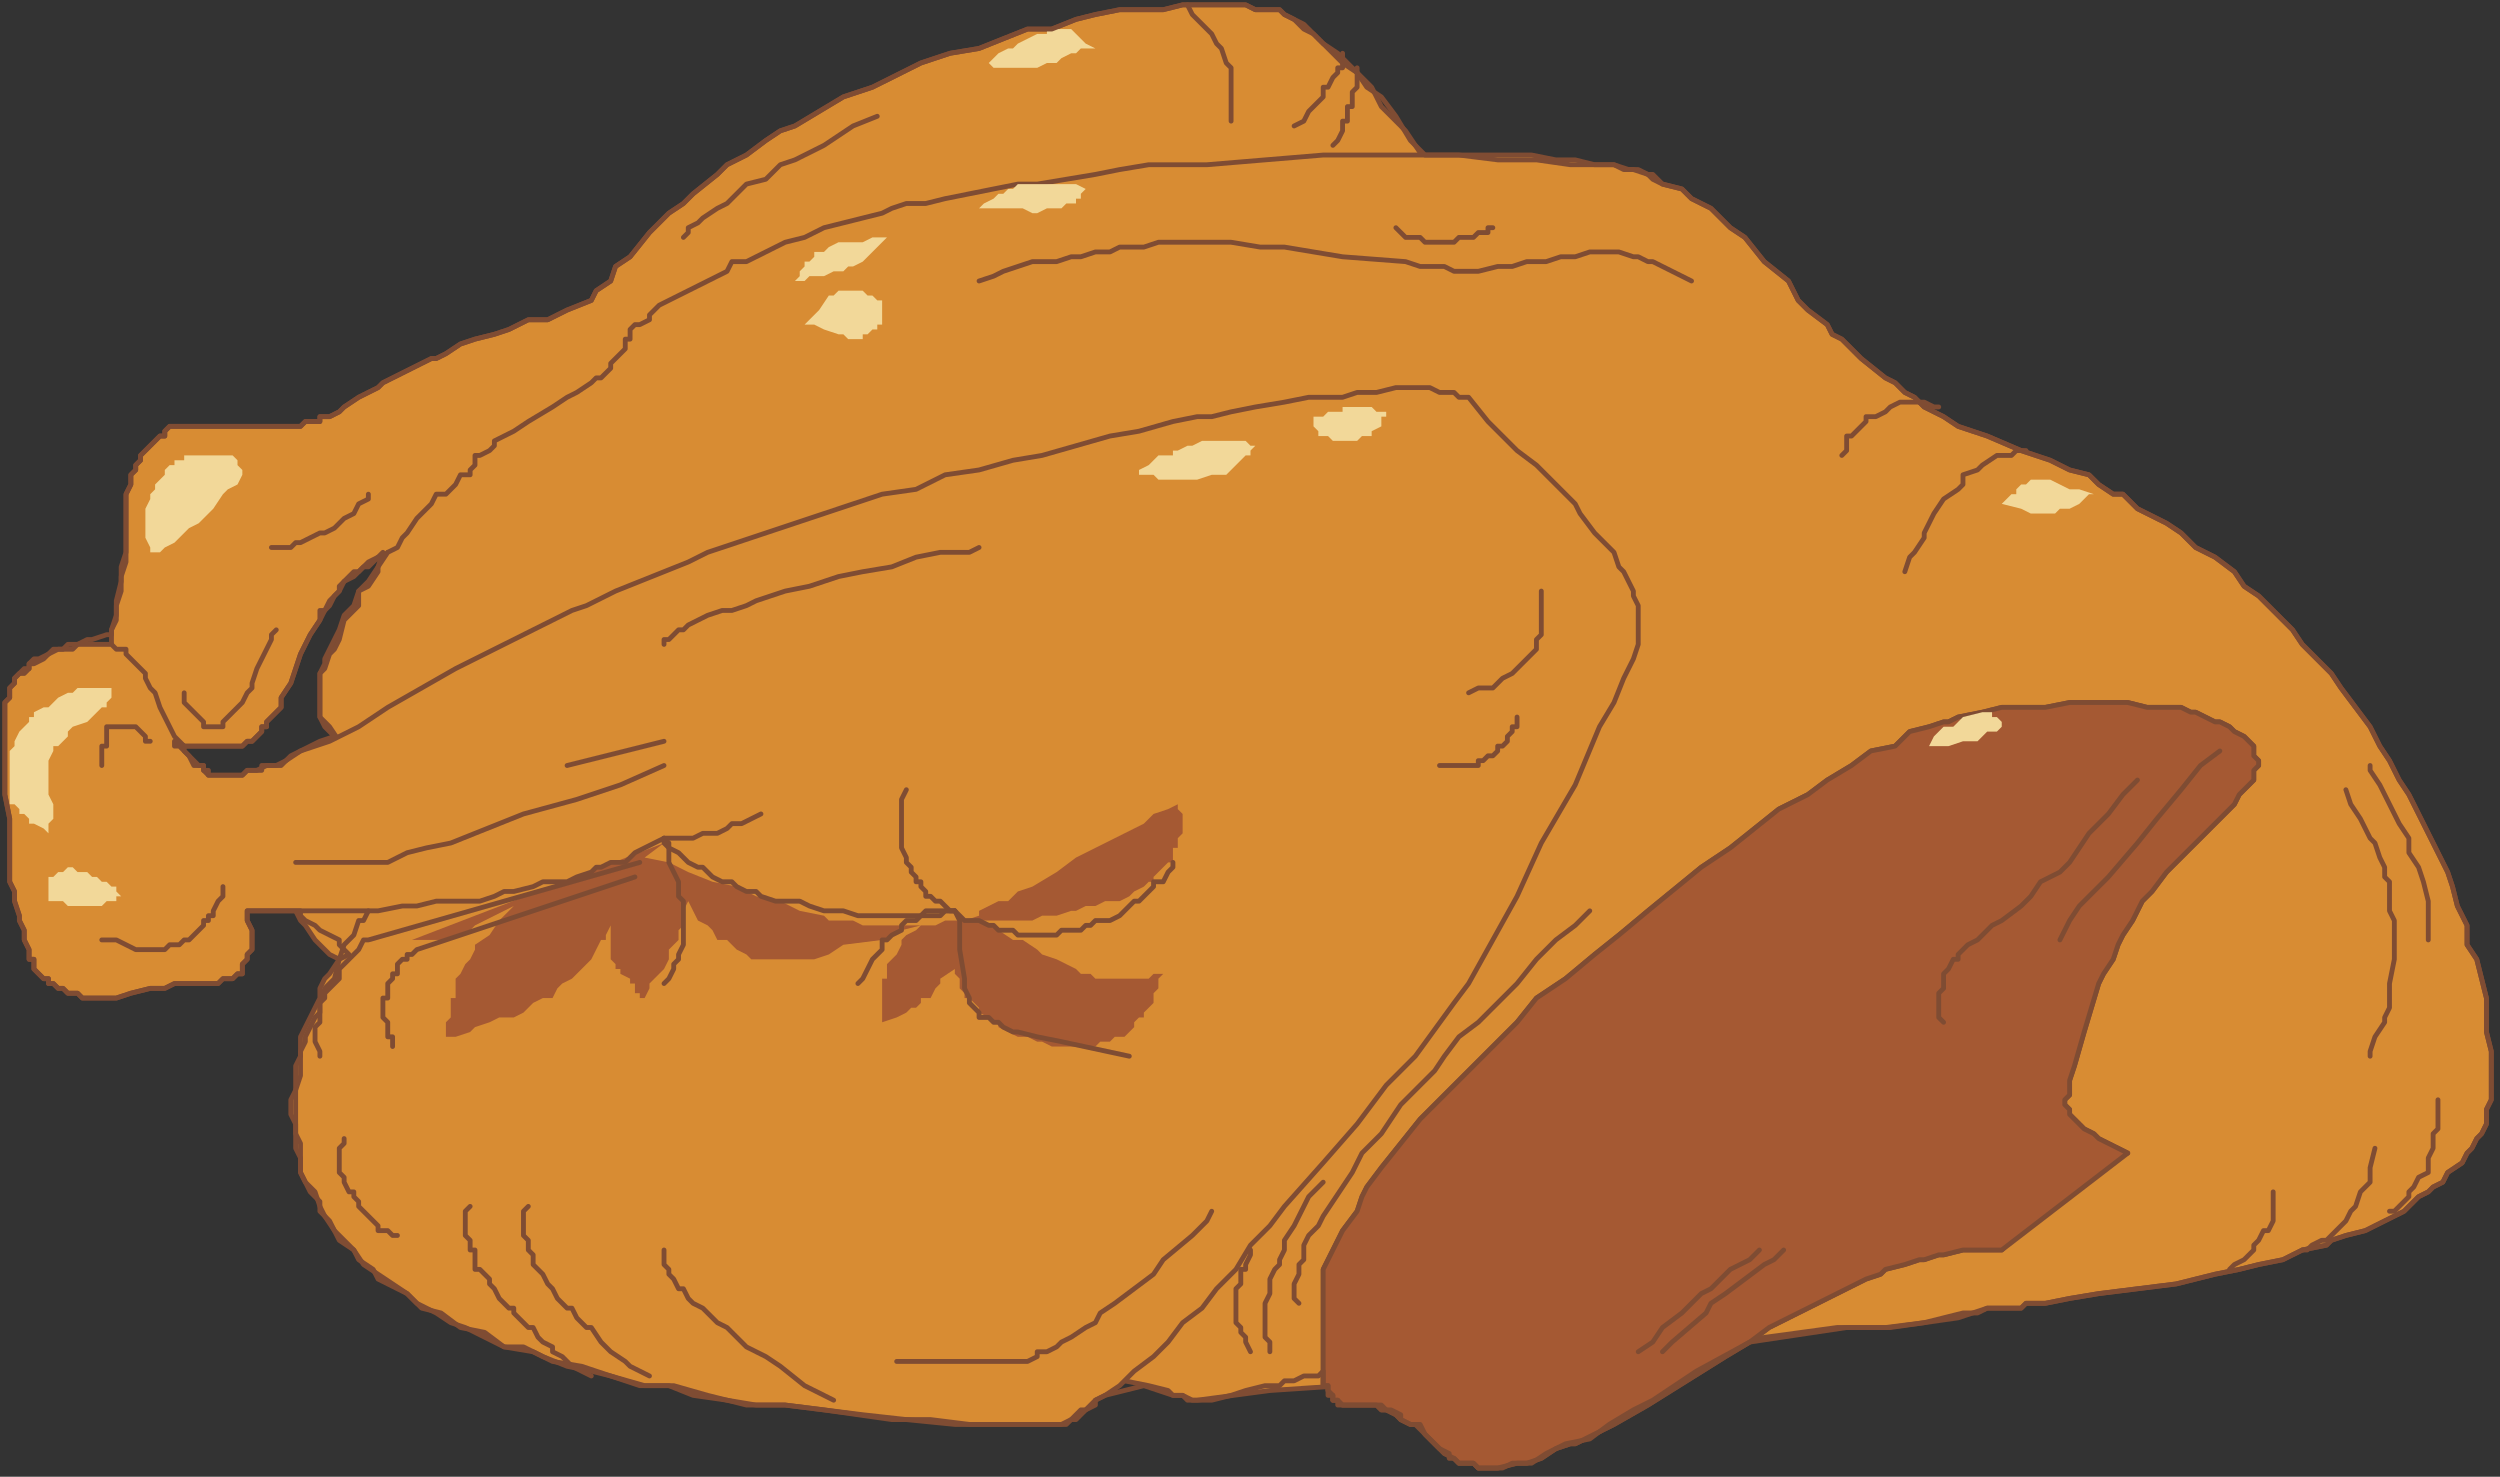 <?xml version="1.0" encoding="UTF-8" standalone="no"?>
<svg
   xmlns:dc="http://purl.org/dc/elements/1.1/"
   xmlns:cc="http://creativecommons.org/ns#"
   xmlns:rdf="http://www.w3.org/1999/02/22-rdf-syntax-ns#"
   xmlns:svg="http://www.w3.org/2000/svg"
   xmlns="http://www.w3.org/2000/svg"
   xmlns:sodipodi="http://sodipodi.sourceforge.net/DTD/sodipodi-0.dtd"
   xmlns:inkscape="http://www.inkscape.org/namespaces/inkscape"
   version="1.0"
   width="109.22mm"
   height="64.516mm"
   id="svg137"
   sodipodi:docname="MEAT054.WMF">
  <rect width="100%" height="100%" fill="#333333" stroke="none"/>
  <sodipodi:namedview
     pagecolor="#ffffff"
     bordercolor="#666666"
     borderopacity="1"
     objecttolerance="10"
     gridtolerance="10"
     guidetolerance="10"
     inkscape:pageopacity="0"
     inkscape:pageshadow="2"
     inkscape:window-width="640"
     inkscape:window-height="480"
     id="namedview139" />
  <defs
     id="defs3">
    <pattern
       id="WMFhbasepattern"
       patternUnits="userSpaceOnUse"
       width="6"
       height="6"
       x="0"
       y="0" />
  </defs>
  <path
     style="fill:#d88c33;fill-rule:evenodd;fill-opacity:1;stroke:none;"
     d="  M 237.692,30.4   L 237.692,30.4   L 235.291,26.4   L 232.09,21.6   L 228.089,17.6   L 226.488,14.4   L 224.087,12   L 221.686,10.4   L 219.285,8   L 218.485,7.2   L 216.884,5.6   L 215.284,4   L 212.082,2.4   L 211.282,1.6   L 209.681,1.6   L 208.881,1.6   L 207.28,1.6   L 205.68,0.8   L 203.279,0.8   L 200.878,0.8   L 197.677,0.8   L 195.276,0.8   L 192.075,1.6   L 188.873,1.6   L 184.872,1.6   L 180.87,2.4   L 177.669,3.2   L 173.667,4.8   L 169.666,4.8   L 165.664,6.4   L 161.663,8   L 156.861,8.8   L 152.059,10.4   L 148.858,12   L 144.056,14.4   L 139.254,16   L 135.252,18.4   L 131.251,20.8   L 128.85,21.6   L 126.449,23.2   L 123.248,25.6   L 120.047,27.2   L 118.446,28.8   L 114.444,32   L 112.844,33.6   L 110.443,35.2   L 107.242,38.4   L 104.04,42.4   L 101.639,44   L 100.839,46.4   L 98.438,48   L 97.638,49.6   L 93.636,51.2   L 90.435,52.8   L 87.234,52.8   L 84.033,54.4   L 81.632,55.2   L 78.43,56   L 76.03,56.8   L 73.629,58.4   L 72.028,59.2   L 71.228,59.2   L 69.627,60   L 68.026,60.8   L 66.426,61.6   L 63.225,63.2   L 62.424,64   L 60.824,64.8   L 59.223,65.6   L 56.822,67.2   L 56.022,68   L 54.421,68.8   L 53.621,68.8   L 52.821,68.8   L 52.821,69.6   L 52.02,69.6   L 51.22,69.6   L 50.42,69.6   L 49.619,70.4   L 48.819,70.4   L 28.811,70.4   L 28.011,70.4   L 27.211,71.2   L 27.211,72   L 26.41,72   L 25.61,72.8   L 24.81,73.6   L 24.009,74.4   L 23.209,75.2   L 23.209,76   L 22.409,76.8   L 22.409,77.6   L 21.608,78.4   L 21.608,79.2   L 21.608,80   L 20.808,81.6   L 20.808,81.6   L 20.808,82.4   L 20.808,84   L 20.808,84.8   L 20.808,85.6   L 20.808,87.2   L 20.808,88   L 20.808,91.2   L 20.008,93.6   L 20.008,96   L 19.207,99.2   L 19.207,101.6   L 18.407,104   L 18.407,105.6   L 18.407,107.2   L 18.407,108.8   L 18.407,110.4   L 19.207,111.2   L 19.207,112   L 19.207,113.6   L 20.008,114.4   L 20.008,116   L 20.808,116.8   L 20.808,116.8   L 20.808,116.8   L 20.808,117.6   L 21.608,118.4   L 21.608,118.4   L 23.209,119.2   L 24.009,120   L 24.009,120   L 24.81,120.8   L 25.61,120.8   L 26.41,121.6   L 27.211,121.6   L 28.011,122.4   L 28.811,122.4   L 30.412,123.2   L 31.212,123.2   L 32.813,123.2   L 33.613,123.2   L 35.214,123.2   L 36.814,123.2   L 36.814,123.2   L 36.814,123.2   L 38.415,123.2   L 39.215,123.2   L 40.016,123.2   L 40.816,122.4   L 41.616,122.4   L 42.416,121.6   L 43.217,120.8   L 43.217,120   L 44.017,120   L 44.017,119.2   L 44.817,118.4   L 46.418,116.8   L 46.418,115.2   L 48.019,112.8   L 49.619,108   L 51.22,104.8   L 52.821,102.4   L 53.621,100.8   L 54.421,100   L 55.221,98.4   L 56.022,97.6   L 56.822,96   L 58.423,95.2   L 59.223,94.4   L 59.223,94.4   L 60.023,93.6   L 60.824,92.8   L 62.424,92   L 63.225,92   L 64.025,91.2   L 65.625,91.2   L 65.625,91.2   L 67.226,90.4   L 68.026,90.4   L 68.827,90.4   L 69.627,89.6   L 71.228,89.6   L 72.028,89.6   L 72.828,89.6   L 74.429,89.6   L 75.229,89.6   L 75.229,89.6   L 76.83,90.4   L 77.63,90.4   L 97.638,81.6   L 237.692,30.4  z "
     id="path5" />
  <path
     style="fill:none;stroke:#7f4c33;stroke-width:0.8px;stroke-linecap:round;stroke-linejoin:round;stroke-miterlimit:4;stroke-dasharray:none;stroke-opacity:1;"
     d="  M 237.692,30.4   L 235.291,26.4   L 232.09,21.6   L 228.089,17.6   L 226.488,14.4   L 224.087,12   L 221.686,10.4   L 219.285,8   L 218.485,7.2   L 216.884,5.6   L 215.284,4   L 212.082,2.4   L 211.282,1.6   L 209.681,1.6   L 208.881,1.6   L 207.28,1.6   L 205.68,0.8   L 203.279,0.8   L 200.878,0.8   L 197.677,0.8   L 195.276,0.8   L 192.075,1.6   L 188.873,1.6   L 184.872,1.6   L 180.87,2.4   L 177.669,3.2   L 173.667,4.8   L 169.666,4.8   L 165.664,6.4   L 161.663,8   L 156.861,8.8   L 152.059,10.4   L 148.858,12   L 144.056,14.4   L 139.254,16   L 135.252,18.4   L 131.251,20.8   L 128.85,21.6   L 126.449,23.2   L 123.248,25.6   L 120.047,27.2   L 118.446,28.8   L 114.444,32   L 112.844,33.6   L 110.443,35.2   L 107.242,38.4   L 104.04,42.4   L 101.639,44   L 100.839,46.4   L 98.438,48   L 97.638,49.6   L 93.636,51.2   L 90.435,52.8   L 87.234,52.8   L 84.033,54.4   L 81.632,55.2   L 78.43,56   L 76.03,56.8   L 73.629,58.4   L 72.028,59.2   L 71.228,59.2   L 69.627,60   L 68.026,60.8   L 66.426,61.6   L 63.225,63.2   L 62.424,64   L 60.824,64.8   L 59.223,65.6   L 56.822,67.2   L 56.022,68   L 54.421,68.8   L 53.621,68.8   L 52.821,68.8   L 52.821,69.6   L 52.02,69.6   L 51.22,69.6   L 50.42,69.6   L 49.619,70.4   L 48.819,70.4   L 28.811,70.4   L 28.011,70.4   L 27.211,71.2   L 27.211,72   L 26.41,72   L 25.61,72.8   L 24.81,73.6   L 24.009,74.4   L 23.209,75.2   L 23.209,76   L 22.409,76.8   L 22.409,77.6   L 21.608,78.4   L 21.608,79.2   L 21.608,80   L 20.808,81.6   L 20.808,81.6   L 20.808,82.4   L 20.808,84   L 20.808,84.8   L 20.808,85.6   L 20.808,87.2   L 20.808,88   L 20.808,91.2   L 20.008,93.6   L 20.008,96   L 19.207,99.2   L 19.207,101.6   L 18.407,104   L 18.407,105.6   L 18.407,107.2   L 18.407,108.8   L 18.407,110.4   L 19.207,111.2   L 19.207,112   L 19.207,113.6   L 20.008,114.4   L 20.008,116   L 20.808,116.8   L 20.808,116.8   L 20.808,117.6   L 21.608,118.4   L 23.209,119.2   L 24.009,120   L 24.009,120   L 24.81,120.8   L 25.61,120.8   L 26.41,121.6   L 27.211,121.6   L 28.011,122.4   L 28.811,122.4   L 30.412,123.2   L 31.212,123.2   L 32.813,123.2   L 33.613,123.2   L 35.214,123.2   L 36.814,123.2   L 36.814,123.2   L 38.415,123.2   L 39.215,123.2   L 40.016,123.2   L 40.816,122.4   L 41.616,122.4   L 42.416,121.6   L 43.217,120.8   L 43.217,120   L 44.017,120   L 44.017,119.2   L 44.817,118.4   L 46.418,116.8   L 46.418,115.2   L 48.019,112.8   L 49.619,108   L 51.22,104.8   L 52.821,102.4   L 53.621,100.8   L 54.421,100   L 55.221,98.4   L 56.022,97.6   L 56.822,96   L 58.423,95.2   L 59.223,94.4   L 60.023,93.6   L 60.824,92.8   L 62.424,92   L 63.225,92   L 64.025,91.2   L 65.625,91.2   L 65.625,91.2   L 67.226,90.4   L 68.026,90.4   L 68.827,90.4   L 69.627,89.6   L 71.228,89.6   L 72.028,89.6   L 72.828,89.6   L 74.429,89.6   L 75.229,89.6   L 75.229,89.6   L 76.83,90.4   L 77.63,90.4   L 97.638,81.6   L 237.692,30.4  "
     id="path7" />
  <path
     style="fill:#d88c33;fill-rule:evenodd;fill-opacity:1;stroke:none;"
     d="  M 334.53,215.2   L 334.53,215.2   L 337.731,215.2   L 341.733,214.4   L 346.535,213.6   L 352.937,212.8   L 359.339,212   L 365.742,210.4   L 369.744,209.6   L 372.945,208.8   L 376.946,208   L 380.148,206.4   L 384.149,205.6   L 384.949,204.8   L 387.35,204   L 390.552,203.2   L 393.753,201.6   L 396.954,200   L 399.355,197.6   L 400.956,196.8   L 401.756,196   L 403.357,195.2   L 404.157,193.6   L 406.558,192   L 407.358,190.4   L 408.158,189.6   L 408.959,188   L 409.759,187.2   L 410.559,185.6   L 410.559,184   L 410.559,183.2   L 411.36,181.6   L 411.36,180.8   L 411.36,178.4   L 411.36,176   L 411.36,173.6   L 410.559,170.4   L 410.559,168   L 410.559,164.8   L 409.759,161.6   L 408.959,158.4   L 407.358,156   L 407.358,152.8   L 405.758,149.6   L 404.957,146.4   L 404.157,144   L 402.556,140.8   L 400.956,137.6   L 399.355,134.4   L 397.754,131.2   L 396.154,128.8   L 394.553,125.6   L 392.953,123.2   L 391.352,120   L 388.951,116.8   L 386.55,113.6   L 384.949,111.2   L 382.548,108.8   L 380.148,106.4   L 378.547,104   L 375.346,100.8   L 372.945,98.4   L 370.544,96.8   L 368.943,94.4   L 365.742,92   L 362.541,90.4   L 360.14,88   L 357.739,86.4   L 352.937,84   L 350.536,81.6   L 348.935,81.6   L 346.535,80   L 344.934,78.4   L 341.733,77.6   L 338.531,76   L 336.13,75.2   L 333.73,74.4   L 328.127,72   L 325.726,71.2   L 323.326,70.4   L 320.925,68.8   L 317.723,67.2   L 316.123,65.6   L 314.522,64.8   L 312.921,63.2   L 311.321,62.4   L 307.319,59.2   L 304.118,56   L 302.517,55.2   L 301.717,53.6   L 298.516,51.2   L 296.915,49.6   L 295.315,46.4   L 291.313,43.2   L 288.112,39.2   L 285.711,37.6   L 284.11,36   L 282.51,34.4   L 279.308,32.8   L 277.708,31.2   L 274.507,30.4   L 272.906,28.8   L 272.106,28.8   L 270.505,28   L 268.904,28   L 266.503,27.2   L 263.302,27.2   L 260.101,26.4   L 256.9,26.4   L 252.898,25.6   L 248.897,25.6   L 244.895,25.6   L 240.894,25.6   L 236.892,25.6   L 227.288,25.6   L 218.485,25.6   L 208.881,26.4   L 199.277,27.2   L 189.674,27.2   L 184.872,28   L 180.87,28.8   L 171.266,30.4   L 168.065,30.4   L 164.064,31.2   L 156.061,32.8   L 152.859,33.6   L 149.658,33.6   L 147.257,34.4   L 145.657,35.2   L 142.455,36   L 139.254,36.8   L 136.053,37.6   L 132.852,39.2   L 129.65,40   L 126.449,41.6   L 123.248,43.2   L 120.847,43.2   L 120.047,44.8   L 116.845,46.4   L 113.644,48   L 112.043,48.8   L 110.443,49.6   L 108.842,50.4   L 107.242,52   L 107.242,52.8   L 105.641,53.6   L 104.841,53.6   L 104.04,54.4   L 104.04,56   L 104.04,56   L 103.24,56   L 103.24,57.6   L 102.44,58.4   L 101.639,59.2   L 101.639,59.2   L 100.839,60   L 100.839,60.8   L 100.039,61.6   L 99.239,62.4   L 98.438,62.4   L 97.638,63.2   L 95.237,64.8   L 93.636,65.6   L 91.235,67.2   L 87.234,69.6   L 84.833,71.2   L 83.232,72   L 81.632,72.8   L 81.632,73.6   L 80.831,74.4   L 79.231,75.2   L 78.43,75.2   L 78.43,76.8   L 77.63,77.6   L 77.63,78.4   L 76.03,78.4   L 75.229,80   L 73.629,81.6   L 72.028,81.6   L 71.228,83.2   L 69.627,84.8   L 68.827,85.6   L 67.226,88   L 66.426,88.8   L 65.625,90.4   L 64.025,91.2   L 62.424,93.6   L 62.424,94.4   L 60.824,96.8   L 59.223,97.6   L 59.223,100   L 58.423,100.8   L 56.822,102.4   L 56.022,105.6   L 55.221,107.2   L 54.421,108   L 53.621,110.4   L 52.821,111.2   L 52.821,112   L 52.821,113.6   L 52.821,113.6   L 52.821,114.4   L 52.821,115.2   L 52.821,116   L 52.821,116.8   L 52.821,116.8   L 52.821,116.8   L 52.821,117.6   L 52.821,117.6   L 52.821,118.4   L 54.421,120   L 56.022,122.4   L 57.622,124.8   L 58.423,126.4   L 58.423,126.4   L 59.223,126.4   L 59.223,127.2   L 59.223,127.2   L 59.223,128   L 59.223,128   L 59.223,128.8   L 59.223,128.8   L 58.423,129.6   L 58.423,129.6   L 58.423,129.6   L 57.622,130.4   L 56.022,132   L 54.421,132.8   L 52.821,134.4   L 52.02,135.2   L 52.02,136   L 51.22,136   L 51.22,136   L 50.42,136   L 49.619,136   L 49.619,136   L 49.619,136   L 48.019,136   L 47.218,136   L 46.418,136   L 46.418,136   L 45.618,136   L 44.017,136   L 43.217,135.2   L 41.616,135.2   L 41.616,135.2   L 40.816,135.2   L 40.816,135.2   L 40.816,135.2   L 40.816,135.2   L 40.816,136   L 40.816,136   L 40.816,136   L 40.816,136   L 41.616,137.6   L 42.416,139.2   L 44.017,142.4   L 46.418,145.6   L 48.819,150.4   L 49.619,152   L 50.42,152.8   L 52.02,155.2   L 52.821,156   L 54.421,157.6   L 56.022,158.4   L 56.822,160.8   L 59.223,161.6   L 60.824,163.2   L 62.424,164.8   L 66.426,168   L 71.228,171.2   L 72.828,172.8   L 75.229,174.4   L 78.43,176   L 80.831,177.6   L 85.633,180.8   L 91.235,184   L 94.437,185.6   L 96.838,187.2   L 102.44,190.4   L 108.042,193.6   L 114.444,196.8   L 120.047,200   L 126.449,203.2   L 132.852,206.4   L 136.053,207.2   L 139.254,208.8   L 144.856,211.2   L 150.458,213.6   L 156.061,216   L 161.663,219.2   L 167.265,220.8   L 172.067,222.4   L 176.869,224.8   L 180.87,226.4   L 185.672,228   L 189.674,228.8   L 192.875,229.6   L 193.675,230.4   L 195.276,230.4   L 196.876,231.2   L 197.677,231.2   L 209.681,229.6   L 221.686,228.8   L 244.895,225.6   L 285.711,221.6   L 303.318,219.2   L 311.321,219.2   L 317.723,218.4   L 323.326,217.6   L 328.127,216   L 332.129,216   L 333.73,216   L 334.53,215.2  z "
     id="path9" />
  <path
     style="fill:none;stroke:#7f4c33;stroke-width:0.8px;stroke-linecap:round;stroke-linejoin:round;stroke-miterlimit:4;stroke-dasharray:none;stroke-opacity:1;"
     d="  M 334.53,215.2   L 337.731,215.2   L 341.733,214.4   L 346.535,213.6   L 352.937,212.8   L 359.339,212   L 365.742,210.4   L 369.744,209.6   L 372.945,208.8   L 376.946,208   L 380.148,206.4   L 384.149,205.6   L 384.949,204.8   L 387.35,204   L 390.552,203.2   L 393.753,201.6   L 396.954,200   L 399.355,197.6   L 400.956,196.8   L 401.756,196   L 403.357,195.2   L 404.157,193.6   L 406.558,192   L 407.358,190.4   L 408.158,189.6   L 408.959,188   L 409.759,187.2   L 410.559,185.6   L 410.559,184   L 410.559,183.2   L 411.36,181.6   L 411.36,180.8   L 411.36,178.4   L 411.36,176   L 411.36,173.6   L 410.559,170.4   L 410.559,168   L 410.559,164.8   L 409.759,161.6   L 408.959,158.4   L 407.358,156   L 407.358,152.8   L 405.758,149.6   L 404.957,146.4   L 404.157,144   L 402.556,140.8   L 400.956,137.6   L 399.355,134.4   L 397.754,131.2   L 396.154,128.8   L 394.553,125.6   L 392.953,123.2   L 391.352,120   L 388.951,116.8   L 386.55,113.6   L 384.949,111.2   L 382.548,108.8   L 380.148,106.4   L 378.547,104   L 375.346,100.8   L 372.945,98.4   L 370.544,96.8   L 368.943,94.4   L 365.742,92   L 362.541,90.4   L 360.14,88   L 357.739,86.4   L 352.937,84   L 350.536,81.6   L 348.935,81.6   L 346.535,80   L 344.934,78.4   L 341.733,77.6   L 338.531,76   L 336.13,75.2   L 333.73,74.4   L 328.127,72   L 325.726,71.2   L 323.326,70.4   L 320.925,68.8   L 317.723,67.2   L 316.123,65.6   L 314.522,64.8   L 312.921,63.2   L 311.321,62.4   L 307.319,59.2   L 304.118,56   L 302.517,55.2   L 301.717,53.6   L 298.516,51.2   L 296.915,49.6   L 295.315,46.4   L 291.313,43.2   L 288.112,39.2   L 285.711,37.6   L 284.11,36   L 282.51,34.4   L 279.308,32.8   L 277.708,31.2   L 274.507,30.4   L 272.906,28.8   L 272.106,28.8   L 270.505,28   L 268.904,28   L 266.503,27.2   L 263.302,27.2   L 260.101,26.4   L 256.9,26.4   L 252.898,25.6   L 248.897,25.6   L 244.895,25.6   L 240.894,25.6   L 236.892,25.6   L 227.288,25.6   L 218.485,25.6   L 208.881,26.4   L 199.277,27.2   L 189.674,27.2   L 184.872,28   L 180.87,28.8   L 171.266,30.4   L 168.065,30.4   L 164.064,31.2   L 156.061,32.8   L 152.859,33.6   L 149.658,33.6   L 147.257,34.4   L 145.657,35.2   L 142.455,36   L 139.254,36.8   L 136.053,37.6   L 132.852,39.2   L 129.65,40   L 126.449,41.6   L 123.248,43.2   L 120.847,43.2   L 120.047,44.8   L 116.845,46.4   L 113.644,48   L 112.043,48.8   L 110.443,49.6   L 108.842,50.4   L 107.242,52   L 107.242,52.8   L 105.641,53.6   L 104.841,53.6   L 104.04,54.4   L 104.04,56   L 104.04,56   L 103.24,56   L 103.24,57.6   L 102.44,58.4   L 101.639,59.2   L 101.639,59.2   L 100.839,60   L 100.839,60.8   L 100.039,61.6   L 99.239,62.4   L 98.438,62.4   L 97.638,63.2   L 95.237,64.8   L 93.636,65.6   L 91.235,67.2   L 87.234,69.6   L 84.833,71.2   L 83.232,72   L 81.632,72.8   L 81.632,73.6   L 80.831,74.4   L 79.231,75.2   L 78.43,75.2   L 78.43,76.8   L 77.63,77.6   L 77.63,78.4   L 76.03,78.4   L 75.229,80   L 73.629,81.6   L 72.028,81.6   L 71.228,83.2   L 69.627,84.8   L 68.827,85.6   L 67.226,88   L 66.426,88.8   L 65.625,90.4   L 64.025,91.2   L 62.424,93.6   L 62.424,94.4   L 60.824,96.8   L 59.223,97.6   L 59.223,100   L 58.423,100.8   L 56.822,102.4   L 56.022,105.6   L 55.221,107.2   L 54.421,108   L 53.621,110.4   L 52.821,111.2   L 52.821,112   L 52.821,113.6   L 52.821,113.6   L 52.821,114.4   L 52.821,115.2   L 52.821,116   L 52.821,116.8   L 52.821,116.8   L 52.821,117.6   L 52.821,118.4   L 54.421,120   L 56.022,122.4   L 57.622,124.8   L 58.423,126.4   L 58.423,126.4   L 59.223,126.4   L 59.223,127.2   L 59.223,128   L 59.223,128.8   L 58.423,129.6   L 58.423,129.6   L 57.622,130.4   L 56.022,132   L 54.421,132.8   L 52.821,134.4   L 52.02,135.2   L 52.02,136   L 51.22,136   L 50.42,136   L 49.619,136   L 49.619,136   L 48.019,136   L 47.218,136   L 46.418,136   L 46.418,136   L 45.618,136   L 44.017,136   L 43.217,135.2   L 41.616,135.2   L 40.816,135.2   L 40.816,136   L 40.816,136   L 41.616,137.6   L 42.416,139.2   L 44.017,142.4   L 46.418,145.6   L 48.819,150.4   L 49.619,152   L 50.42,152.8   L 52.02,155.2   L 52.821,156   L 54.421,157.6   L 56.022,158.4   L 56.822,160.8   L 59.223,161.6   L 60.824,163.2   L 62.424,164.8   L 66.426,168   L 71.228,171.2   L 72.828,172.8   L 75.229,174.4   L 78.43,176   L 80.831,177.6   L 85.633,180.8   L 91.235,184   L 94.437,185.6   L 96.838,187.2   L 102.44,190.4   L 108.042,193.6   L 114.444,196.8   L 120.047,200   L 126.449,203.2   L 132.852,206.4   L 136.053,207.2   L 139.254,208.8   L 144.856,211.2   L 150.458,213.6   L 156.061,216   L 161.663,219.2   L 167.265,220.8   L 172.067,222.4   L 176.869,224.8   L 180.87,226.4   L 185.672,228   L 189.674,228.8   L 192.875,229.6   L 193.675,230.4   L 195.276,230.4   L 196.876,231.2   L 197.677,231.2   L 209.681,229.6   L 221.686,228.8   L 244.895,225.6   L 285.711,221.6   L 303.318,219.2   L 311.321,219.2   L 317.723,218.4   L 323.326,217.6   L 328.127,216   L 332.129,216   L 333.73,216   L 334.53,215.2  "
     id="path11" />
  <path
     style="fill:#d88c33;fill-rule:evenodd;fill-opacity:1;stroke:none;"
     d="  M 174.468,235.2   L 174.468,235.2   L 174.468,235.2   L 175.268,235.2   L 176.068,235.2   L 176.869,234.4   L 177.669,234.4   L 178.469,233.6   L 179.27,232.8   L 180.87,232   L 180.87,231.2   L 182.471,230.4   L 184.872,228.8   L 187.273,226.4   L 190.474,224   L 192.875,221.6   L 195.276,218.4   L 198.477,216   L 200.878,212.8   L 204.079,209.6   L 206.48,205.6   L 209.681,202.4   L 212.082,199.2   L 218.485,192   L 224.087,185.6   L 228.889,179.2   L 233.691,174.4   L 240.093,165.6   L 242.494,162.4   L 246.496,155.2   L 250.497,148   L 254.499,139.2   L 260.101,129.6   L 264.103,120   L 266.503,116   L 268.104,112   L 269.705,108.8   L 270.505,106.4   L 270.505,104.8   L 270.505,104   L 270.505,102.4   L 270.505,100.8   L 270.505,100   L 269.705,98.4   L 269.705,97.6   L 268.904,96   L 268.104,94.4   L 267.304,93.6   L 266.503,91.2   L 265.703,90.4   L 264.103,88.8   L 263.302,88   L 260.901,84.8   L 260.101,83.2   L 258.5,81.6   L 256.099,79.2   L 253.698,76.8   L 250.497,74.4   L 245.695,69.6   L 242.494,65.6   L 241.694,65.6   L 240.894,65.6   L 240.894,65.6   L 240.093,64.8   L 239.293,64.8   L 237.692,64.8   L 237.692,64.8   L 236.092,64   L 234.491,64   L 233.691,64   L 230.489,64   L 227.288,64.8   L 225.688,64.8   L 224.087,64.8   L 221.686,65.6   L 220.085,65.6   L 216.084,65.6   L 212.082,66.4   L 207.28,67.2   L 203.279,68   L 200.078,68.8   L 197.677,68.8   L 193.675,69.6   L 188.073,71.2   L 183.271,72   L 177.669,73.6   L 172.067,75.2   L 167.265,76   L 161.663,77.6   L 156.061,78.4   L 151.259,80.8   L 145.657,81.6   L 140.855,83.2   L 136.053,84.8   L 131.251,86.4   L 126.449,88   L 121.647,89.6   L 116.845,91.2   L 113.644,92.8   L 109.643,94.4   L 105.641,96   L 101.639,97.6   L 98.438,99.2   L 96.838,100   L 94.437,100.8   L 91.235,102.4   L 88.034,104   L 84.833,105.6   L 81.632,107.2   L 75.229,110.4   L 69.627,113.6   L 64.025,116.8   L 59.223,120   L 54.421,122.4   L 52.02,123.2   L 49.619,124   L 48.019,124.8   L 46.418,126.4   L 45.618,126.4   L 44.017,126.4   L 43.217,126.4   L 43.217,127.2   L 40.816,127.2   L 40.016,128   L 40.016,128   L 38.415,128   L 37.615,128   L 36.814,128   L 36.814,128   L 36.014,128   L 35.214,128   L 34.413,128   L 33.613,127.2   L 33.613,127.2   L 33.613,126.4   L 32.813,126.4   L 32.012,126.4   L 31.212,124.8   L 30.412,124   L 30.412,123.2   L 29.611,122.4   L 28.811,121.6   L 28.011,120   L 27.211,118.4   L 26.41,116.8   L 25.61,114.4   L 24.81,113.6   L 24.009,112   L 24.009,111.2   L 23.209,110.4   L 22.409,109.6   L 21.608,108.8   L 20.808,108   L 20.808,107.2   L 20.808,107.2   L 20.008,107.2   L 19.207,107.2   L 18.407,106.4   L 17.607,106.4   L 17.607,106.4   L 16.807,106.4   L 15.206,106.4   L 13.605,106.4   L 12.805,106.4   L 12.005,107.2   L 11.204,107.2   L 11.204,107.2   L 9.604,107.2   L 8.003,108   L 8.003,108   L 7.203,108.8   L 5.602,109.6   L 4.802,109.6   L 4.802,110.4   L 4.002,110.4   L 4.002,110.4   L 3.201,111.2   L 2.401,112   L 2.401,112.8   L 1.601,113.6   L 1.601,113.6   L 1.601,113.6   L 1.601,114.4   L 1.601,115.2   L 0.8,116   L 0.8,116.8   L 0.8,117.6   L 0.8,118.4   L 0.8,122.4   L 0.8,125.6   L 0.8,128   L 0.8,131.2   L 1.601,135.2   L 1.601,138.4   L 1.601,140   L 1.601,142.4   L 1.601,144   L 1.601,145.6   L 2.401,147.2   L 2.401,148.8   L 3.201,151.2   L 3.201,152   L 4.002,153.6   L 4.002,155.2   L 4.802,156.8   L 4.802,158.4   L 5.602,158.4   L 5.602,160   L 6.402,160.8   L 7.203,161.6   L 7.203,161.6   L 8.003,161.6   L 8.003,162.4   L 8.803,162.4   L 9.604,163.2   L 10.404,163.2   L 11.204,164   L 11.204,164   L 12.005,164   L 12.805,164   L 13.605,164.8   L 14.406,164.8   L 14.406,164.8   L 15.206,164.8   L 16.006,164.8   L 16.807,164.8   L 17.607,164.8   L 19.207,164.8   L 21.608,164   L 24.81,163.2   L 27.211,163.2   L 28.811,162.4   L 29.611,162.4   L 30.412,162.4   L 32.813,162.4   L 33.613,162.4   L 35.214,162.4   L 36.014,162.4   L 36.814,161.6   L 37.615,161.6   L 38.415,161.6   L 38.415,161.6   L 39.215,160.8   L 40.016,160.8   L 40.016,160   L 40.016,159.2   L 40.816,158.4   L 40.816,158.4   L 40.816,158.4   L 40.816,157.6   L 41.616,156.8   L 41.616,156   L 41.616,155.2   L 41.616,154.4   L 41.616,153.6   L 40.816,152   L 40.816,152   L 40.816,151.2   L 40.816,150.4   L 60.824,150.4   L 60.023,152   L 59.223,152   L 58.423,154.4   L 56.822,156   L 56.022,158.4   L 54.421,160.8   L 53.621,161.6   L 52.821,163.2   L 52.821,164.8   L 52.02,166.4   L 51.22,168   L 50.42,169.6   L 49.619,171.2   L 49.619,172.8   L 49.619,174.4   L 48.819,176   L 48.819,177.6   L 48.819,180   L 48.019,181.6   L 48.019,184   L 48.819,185.6   L 48.819,187.2   L 48.819,189.6   L 49.619,191.2   L 49.619,193.6   L 50.42,195.2   L 52.02,196.8   L 52.821,199.2   L 53.621,200.8   L 55.221,203.2   L 56.822,204.8   L 58.423,206.4   L 60.023,208.8   L 62.424,210.4   L 64.825,212   L 67.226,213.6   L 69.627,216   L 72.828,216.8   L 76.03,219.2   L 80.031,220   L 83.232,222.4   L 88.034,223.2   L 91.235,224.8   L 96.037,225.6   L 100.839,227.2   L 106.441,228.8   L 111.243,228.8   L 116.845,230.4   L 123.248,232   L 129.65,232   L 136.053,232.8   L 142.455,233.6   L 149.658,234.4   L 157.661,235.2   L 165.664,235.2   L 174.468,235.2  z "
     id="path13" />
  <path
     style="fill:none;stroke:#7f4c33;stroke-width:0.8px;stroke-linecap:round;stroke-linejoin:round;stroke-miterlimit:4;stroke-dasharray:none;stroke-opacity:1;"
     d="  M 174.468,235.2   L 174.468,235.2   L 175.268,235.2   L 176.068,235.2   L 176.869,234.4   L 177.669,234.4   L 178.469,233.6   L 179.27,232.8   L 180.87,232   L 180.87,231.2   L 182.471,230.4   L 184.872,228.8   L 187.273,226.4   L 190.474,224   L 192.875,221.6   L 195.276,218.4   L 198.477,216   L 200.878,212.8   L 204.079,209.6   L 206.48,205.6   L 209.681,202.4   L 212.082,199.2   L 218.485,192   L 224.087,185.6   L 228.889,179.2   L 233.691,174.4   L 240.093,165.6   L 242.494,162.4   L 246.496,155.2   L 250.497,148   L 254.499,139.2   L 260.101,129.6   L 264.103,120   L 266.503,116   L 268.104,112   L 269.705,108.8   L 270.505,106.4   L 270.505,104.8   L 270.505,104   L 270.505,102.4   L 270.505,100.8   L 270.505,100   L 269.705,98.4   L 269.705,97.6   L 268.904,96   L 268.104,94.4   L 267.304,93.6   L 266.503,91.2   L 265.703,90.4   L 264.103,88.8   L 263.302,88   L 260.901,84.8   L 260.101,83.2   L 258.5,81.6   L 256.099,79.2   L 253.698,76.8   L 250.497,74.4   L 245.695,69.6   L 242.494,65.6   L 241.694,65.6   L 240.894,65.6   L 240.894,65.6   L 240.093,64.8   L 239.293,64.8   L 237.692,64.8   L 237.692,64.8   L 236.092,64   L 234.491,64   L 233.691,64   L 230.489,64   L 227.288,64.8   L 225.688,64.8   L 224.087,64.8   L 221.686,65.6   L 220.085,65.6   L 216.084,65.6   L 212.082,66.4   L 207.28,67.2   L 203.279,68   L 200.078,68.8   L 197.677,68.8   L 193.675,69.6   L 188.073,71.2   L 183.271,72   L 177.669,73.6   L 172.067,75.2   L 167.265,76   L 161.663,77.6   L 156.061,78.4   L 151.259,80.8   L 145.657,81.6   L 140.855,83.2   L 136.053,84.8   L 131.251,86.4   L 126.449,88   L 121.647,89.6   L 116.845,91.2   L 113.644,92.8   L 109.643,94.4   L 105.641,96   L 101.639,97.6   L 98.438,99.2   L 96.838,100   L 94.437,100.8   L 91.235,102.4   L 88.034,104   L 84.833,105.6   L 81.632,107.2   L 75.229,110.4   L 69.627,113.6   L 64.025,116.8   L 59.223,120   L 54.421,122.4   L 52.02,123.2   L 49.619,124   L 48.019,124.8   L 46.418,126.4   L 45.618,126.4   L 44.017,126.4   L 43.217,126.4   L 43.217,127.2   L 40.816,127.2   L 40.016,128   L 40.016,128   L 38.415,128   L 37.615,128   L 36.814,128   L 36.814,128   L 36.014,128   L 35.214,128   L 34.413,128   L 33.613,127.2   L 33.613,126.4   L 32.813,126.4   L 32.012,126.4   L 31.212,124.8   L 30.412,124   L 30.412,123.2   L 29.611,122.4   L 28.811,121.6   L 28.011,120   L 27.211,118.4   L 26.41,116.8   L 25.61,114.4   L 24.81,113.6   L 24.009,112   L 24.009,111.2   L 23.209,110.4   L 22.409,109.6   L 21.608,108.8   L 20.808,108   L 20.808,107.2   L 20.808,107.2   L 20.008,107.2   L 19.207,107.2   L 18.407,106.4   L 17.607,106.4   L 17.607,106.4   L 16.807,106.4   L 15.206,106.4   L 13.605,106.4   L 12.805,106.4   L 12.005,107.2   L 11.204,107.2   L 11.204,107.2   L 9.604,107.2   L 8.003,108   L 8.003,108   L 7.203,108.8   L 5.602,109.6   L 4.802,109.6   L 4.802,110.4   L 4.002,110.4   L 3.201,111.2   L 2.401,112   L 2.401,112.8   L 1.601,113.6   L 1.601,113.6   L 1.601,114.4   L 1.601,115.2   L 0.8,116   L 0.8,116.8   L 0.8,117.6   L 0.8,118.4   L 0.8,122.4   L 0.8,125.6   L 0.8,128   L 0.8,131.2   L 1.601,135.2   L 1.601,138.4   L 1.601,140   L 1.601,142.4   L 1.601,144   L 1.601,145.6   L 2.401,147.2   L 2.401,148.8   L 3.201,151.2   L 3.201,152   L 4.002,153.6   L 4.002,155.2   L 4.802,156.8   L 4.802,158.4   L 5.602,158.4   L 5.602,160   L 6.402,160.8   L 7.203,161.6   L 7.203,161.6   L 8.003,161.6   L 8.003,162.4   L 8.803,162.4   L 9.604,163.2   L 10.404,163.2   L 11.204,164   L 11.204,164   L 12.005,164   L 12.805,164   L 13.605,164.8   L 14.406,164.8   L 14.406,164.8   L 15.206,164.8   L 16.006,164.8   L 16.807,164.8   L 17.607,164.8   L 19.207,164.8   L 21.608,164   L 24.81,163.2   L 27.211,163.2   L 28.811,162.4   L 29.611,162.4   L 30.412,162.4   L 32.813,162.4   L 33.613,162.4   L 35.214,162.4   L 36.014,162.4   L 36.814,161.6   L 37.615,161.6   L 38.415,161.6   L 39.215,160.8   L 40.016,160.8   L 40.016,160   L 40.016,159.2   L 40.816,158.4   L 40.816,158.4   L 40.816,157.6   L 41.616,156.8   L 41.616,156   L 41.616,155.2   L 41.616,154.4   L 41.616,153.6   L 40.816,152   L 40.816,152   L 40.816,151.2   L 40.816,150.4   L 60.824,150.4   L 60.023,152   L 59.223,152   L 58.423,154.4   L 56.822,156   L 56.022,158.4   L 54.421,160.8   L 53.621,161.6   L 52.821,163.2   L 52.821,164.8   L 52.02,166.4   L 51.22,168   L 50.42,169.6   L 49.619,171.2   L 49.619,172.8   L 49.619,174.4   L 48.819,176   L 48.819,177.6   L 48.819,180   L 48.019,181.6   L 48.019,184   L 48.819,185.6   L 48.819,187.2   L 48.819,189.6   L 49.619,191.2   L 49.619,193.6   L 50.42,195.2   L 52.02,196.8   L 52.821,199.2   L 53.621,200.8   L 55.221,203.2   L 56.822,204.8   L 58.423,206.4   L 60.023,208.8   L 62.424,210.4   L 64.825,212   L 67.226,213.6   L 69.627,216   L 72.828,216.8   L 76.03,219.2   L 80.031,220   L 83.232,222.4   L 88.034,223.2   L 91.235,224.8   L 96.037,225.6   L 100.839,227.2   L 106.441,228.8   L 111.243,228.8   L 116.845,230.4   L 123.248,232   L 129.65,232   L 136.053,232.8   L 142.455,233.6   L 149.658,234.4   L 157.661,235.2   L 165.664,235.2   L 174.468,235.2  "
     id="path15" />
  <path
     style="fill:none;stroke:#7f4c33;stroke-width:0.8px;stroke-linecap:round;stroke-linejoin:round;stroke-miterlimit:4;stroke-dasharray:none;stroke-opacity:1;"
     d="  M 109.643,138.4   L 110.443,138.4   L 112.844,138.4   L 113.644,138.4   L 114.444,138.4   L 116.045,137.6   L 116.845,137.6   L 118.446,137.6   L 120.047,136.8   L 120.847,136   L 122.448,136   L 124.048,135.2   L 125.649,134.4  "
     id="path17" />
  <path
     style="fill:#ffffff;fill-rule:evenodd;fill-opacity:1;stroke:none;"
     d="  M 351.336,190.4   L 351.336,190.4   L 346.535,188   L 345.734,187.2   L 344.134,186.4   L 343.333,185.6   L 342.533,184.8   L 341.733,184   L 341.733,184   L 341.733,184   L 341.733,183.2   L 340.932,182.4   L 340.932,181.6   L 341.733,180.8   L 341.733,180   L 341.733,179.2   L 341.733,178.4   L 342.533,176   L 344.134,170.4   L 346.535,162.4   L 347.335,160.8   L 348.935,158.4   L 349.736,156   L 350.536,154.4   L 352.137,152   L 352.937,150.4   L 353.737,148.8   L 355.338,147.2   L 357.739,144   L 360.14,141.6   L 361.74,140   L 362.541,139.2   L 365.742,136   L 367.343,134.4   L 368.943,132.8   L 369.744,131.2   L 370.544,130.4   L 371.344,129.6   L 372.144,128.8   L 372.144,128   L 372.144,127.2   L 372.945,126.4   L 372.945,125.6   L 372.144,124.8   L 372.144,124   L 372.144,123.2   L 372.144,123.2   L 371.344,122.4   L 370.544,121.6   L 368.943,120.8   L 368.143,120   L 366.542,119.2   L 365.742,119.2   L 362.541,117.6   L 361.74,117.6   L 360.14,116.8   L 357.739,116.8   L 354.538,116.8   L 351.336,116   L 349.736,116   L 348.135,116   L 344.934,116   L 341.733,116   L 337.731,116.8   L 333.73,116.8   L 330.528,116.8   L 327.327,117.6   L 323.326,118.4   L 321.725,119.2   L 320.925,119.2   L 318.524,120   L 315.322,120.8   L 312.921,123.2   L 308.92,124   L 305.719,126.4   L 301.717,128.8   L 298.516,131.2   L 293.714,133.6   L 289.712,136.8   L 285.711,140   L 280.909,143.2   L 272.106,150.4   L 267.304,154.4   L 263.302,157.6   L 258.5,161.6   L 253.698,164.8   L 250.497,168.8   L 245.695,173.6   L 244.095,175.2   L 241.694,177.6   L 238.493,180.8   L 234.491,184.8   L 231.29,188.8   L 228.089,192.8   L 225.688,196   L 224.887,197.6   L 224.087,200   L 221.686,203.2   L 220.886,204.8   L 220.085,206.4   L 219.285,208   L 218.485,209.6   L 218.485,210.4   L 218.485,212.8   L 218.485,213.6   L 218.485,215.2   L 218.485,220   L 218.485,222.4   L 218.485,223.2   L 218.485,225.6   L 218.485,226.4   L 218.485,228   L 218.485,228.8   L 219.285,228.8   L 219.285,229.6   L 220.085,230.4   L 220.085,231.2   L 220.886,231.2   L 221.686,232   L 221.686,232   L 221.686,232   L 222.486,232   L 223.287,232   L 224.887,232   L 225.688,232   L 226.488,232   L 227.288,232   L 228.089,232.8   L 228.889,232.8   L 230.489,233.6   L 231.29,234.4   L 232.89,235.2   L 234.491,235.2   L 235.291,236.8   L 236.892,238.4   L 237.692,239.2   L 238.493,240   L 240.093,240.8   L 240.894,241.6   L 240.894,241.6   L 242.494,241.6   L 243.294,241.6   L 244.095,242.4   L 245.695,242.4   L 246.496,242.4   L 247.296,242.4   L 250.497,241.6   L 252.098,241.6   L 254.499,240.8   L 256.9,239.2   L 259.301,238.4   L 260.101,238.4   L 263.302,236.8   L 266.503,235.2   L 272.106,232   L 278.508,228   L 284.911,224   L 288.912,221.6   L 292.113,219.2   L 295.315,217.6   L 298.516,216   L 301.717,214.4   L 304.918,212.8   L 308.12,211.2   L 310.521,210.4   L 311.321,209.6   L 314.522,208.8   L 316.923,208   L 317.723,208   L 320.124,207.2   L 320.925,207.2   L 324.126,206.4   L 326.527,206.4   L 327.327,206.4   L 329.728,206.4   L 330.528,206.4   L 330.528,206.4   L 331.329,205.6   L 331.329,204   L 332.129,203.2   L 332.929,201.6   L 333.73,200.8   L 333.73,200   L 334.53,199.2   L 336.13,197.6   L 336.931,196.8   L 339.332,196   L 340.132,194.4   L 342.533,193.6   L 344.134,192.8   L 346.535,192   L 347.335,191.2   L 348.935,191.2   L 351.336,190.4  z "
     id="path19" />
  <path
     style="fill:none;stroke:#7f4c33;stroke-width:0.8px;stroke-linecap:round;stroke-linejoin:round;stroke-miterlimit:4;stroke-dasharray:none;stroke-opacity:1;"
     d="  M 351.336,190.4   L 346.535,188   L 345.734,187.2   L 344.134,186.4   L 343.333,185.6   L 342.533,184.8   L 341.733,184   L 341.733,184   L 341.733,183.2   L 340.932,182.4   L 340.932,181.6   L 341.733,180.8   L 341.733,180   L 341.733,179.2   L 341.733,178.4   L 342.533,176   L 344.134,170.4   L 346.535,162.4   L 347.335,160.8   L 348.935,158.4   L 349.736,156   L 350.536,154.4   L 352.137,152   L 352.937,150.4   L 353.737,148.8   L 355.338,147.2   L 357.739,144   L 360.14,141.6   L 361.74,140   L 362.541,139.2   L 365.742,136   L 367.343,134.4   L 368.943,132.8   L 369.744,131.2   L 370.544,130.4   L 371.344,129.6   L 372.144,128.8   L 372.144,128   L 372.144,127.2   L 372.945,126.4   L 372.945,125.6   L 372.144,124.8   L 372.144,124   L 372.144,123.2   L 372.144,123.2   L 371.344,122.4   L 370.544,121.6   L 368.943,120.8   L 368.143,120   L 366.542,119.2   L 365.742,119.2   L 362.541,117.6   L 361.74,117.6   L 360.14,116.8   L 357.739,116.8   L 354.538,116.8   L 351.336,116   L 349.736,116   L 348.135,116   L 344.934,116   L 341.733,116   L 337.731,116.8   L 333.73,116.8   L 330.528,116.8   L 327.327,117.6   L 323.326,118.4   L 321.725,119.2   L 320.925,119.2   L 318.524,120   L 315.322,120.8   L 312.921,123.2   L 308.92,124   L 305.719,126.4   L 301.717,128.8   L 298.516,131.2   L 293.714,133.6   L 289.712,136.8   L 285.711,140   L 280.909,143.2   L 272.106,150.4   L 267.304,154.4   L 263.302,157.6   L 258.5,161.6   L 253.698,164.8   L 250.497,168.8   L 245.695,173.6   L 244.095,175.2   L 241.694,177.6   L 238.493,180.8   L 234.491,184.8   L 231.29,188.8   L 228.089,192.8   L 225.688,196   L 224.887,197.6   L 224.087,200   L 221.686,203.2   L 220.886,204.8   L 220.085,206.4   L 219.285,208   L 218.485,209.6   L 218.485,210.4   L 218.485,212.8   L 218.485,213.6   L 218.485,215.2   L 218.485,220   L 218.485,222.4   L 218.485,223.2   L 218.485,225.6   L 218.485,226.4   L 218.485,228   L 218.485,228.8   L 219.285,228.8   L 219.285,229.6   L 220.085,230.4   L 220.085,231.2   L 220.886,231.2   L 221.686,232   L 221.686,232   L 222.486,232   L 223.287,232   L 224.887,232   L 225.688,232   L 226.488,232   L 227.288,232   L 228.089,232.8   L 228.889,232.8   L 230.489,233.6   L 231.29,234.4   L 232.89,235.2   L 234.491,235.2   L 235.291,236.8   L 236.892,238.4   L 237.692,239.2   L 238.493,240   L 240.093,240.8   L 240.894,241.6   L 240.894,241.6   L 242.494,241.6   L 243.294,241.6   L 244.095,242.4   L 245.695,242.4   L 246.496,242.4   L 247.296,242.4   L 250.497,241.6   L 252.098,241.6   L 254.499,240.8   L 256.9,239.2   L 259.301,238.4   L 260.101,238.4   L 263.302,236.8   L 266.503,235.2   L 272.106,232   L 278.508,228   L 284.911,224   L 288.912,221.6   L 292.113,219.2   L 295.315,217.6   L 298.516,216   L 301.717,214.4   L 304.918,212.8   L 308.12,211.2   L 310.521,210.4   L 311.321,209.6   L 314.522,208.8   L 316.923,208   L 317.723,208   L 320.124,207.2   L 320.925,207.2   L 324.126,206.4   L 326.527,206.4   L 327.327,206.4   L 329.728,206.4   L 330.528,206.4   L 330.528,206.4   L 331.329,205.6   L 331.329,204   L 332.129,203.2   L 332.929,201.6   L 333.73,200.8   L 333.73,200   L 334.53,199.2   L 336.13,197.6   L 336.931,196.8   L 339.332,196   L 340.132,194.4   L 342.533,193.6   L 344.134,192.8   L 346.535,192   L 347.335,191.2   L 348.935,191.2   L 351.336,190.4  "
     id="path21" />
  <path
     style="fill:#a55933;fill-rule:evenodd;fill-opacity:1;stroke:none;"
     d="  M 351.336,190.4   L 351.336,190.4   L 346.535,188   L 345.734,187.2   L 344.134,186.4   L 343.333,185.6   L 342.533,184.8   L 341.733,184   L 341.733,184   L 341.733,184   L 341.733,183.2   L 340.932,182.4   L 340.932,181.6   L 341.733,180.8   L 341.733,180   L 341.733,179.2   L 341.733,178.4   L 342.533,176   L 344.134,170.4   L 346.535,162.4   L 347.335,160.8   L 348.935,158.4   L 349.736,156   L 350.536,154.4   L 352.137,152   L 352.937,150.4   L 353.737,148.8   L 355.338,147.2   L 357.739,144   L 360.14,141.6   L 361.74,140   L 362.541,139.2   L 365.742,136   L 367.343,134.4   L 368.943,132.8   L 369.744,131.2   L 370.544,130.4   L 371.344,129.6   L 372.144,128.8   L 372.144,128   L 372.144,127.2   L 372.945,126.4   L 372.945,125.6   L 372.144,124.8   L 372.144,124   L 372.144,123.2   L 372.144,123.2   L 371.344,122.4   L 370.544,121.6   L 368.943,120.8   L 368.143,120   L 366.542,119.2   L 365.742,119.2   L 362.541,117.6   L 361.74,117.6   L 360.14,116.8   L 357.739,116.8   L 354.538,116.8   L 351.336,116   L 349.736,116   L 348.135,116   L 344.934,116   L 341.733,116   L 337.731,116.8   L 333.73,116.8   L 330.528,116.8   L 327.327,117.6   L 323.326,118.4   L 321.725,119.2   L 320.925,119.2   L 318.524,120   L 315.322,120.8   L 312.921,123.2   L 308.92,124   L 305.719,126.4   L 301.717,128.8   L 298.516,131.2   L 293.714,133.6   L 289.712,136.8   L 285.711,140   L 280.909,143.2   L 272.106,150.4   L 267.304,154.4   L 263.302,157.6   L 258.5,161.6   L 253.698,164.8   L 250.497,168.8   L 245.695,173.6   L 244.095,175.2   L 241.694,177.6   L 238.493,180.8   L 234.491,184.8   L 231.29,188.8   L 228.089,192.8   L 225.688,196   L 224.887,197.6   L 224.087,200   L 221.686,203.2   L 220.886,204.8   L 220.085,206.4   L 219.285,208   L 218.485,209.6   L 218.485,210.4   L 218.485,212.8   L 218.485,213.6   L 218.485,215.2   L 218.485,220   L 218.485,222.4   L 218.485,223.2   L 218.485,225.6   L 218.485,226.4   L 218.485,228   L 218.485,228.8   L 219.285,228.8   L 219.285,229.6   L 220.085,230.4   L 220.085,231.2   L 220.886,231.2   L 221.686,232   L 221.686,232   L 221.686,232   L 222.486,232   L 223.287,232   L 224.887,232   L 225.688,232   L 226.488,232   L 227.288,232   L 228.089,232.8   L 228.889,232.8   L 230.489,233.6   L 231.29,234.4   L 232.89,235.2   L 234.491,235.2   L 235.291,236.8   L 236.892,238.4   L 237.692,239.2   L 238.493,240   L 240.093,240.8   L 240.894,241.6   L 240.894,241.6   L 242.494,241.6   L 243.294,241.6   L 244.095,242.4   L 245.695,242.4   L 246.496,242.4   L 247.296,242.4   L 250.497,241.6   L 252.098,241.6   L 254.499,240.8   L 256.9,239.2   L 259.301,238.4   L 260.101,238.4   L 263.302,236.8   L 266.503,235.2   L 272.106,232   L 278.508,228   L 284.911,224   L 288.912,221.6   L 292.113,219.2   L 295.315,217.6   L 298.516,216   L 301.717,214.4   L 304.918,212.8   L 308.12,211.2   L 310.521,210.4   L 311.321,209.6   L 314.522,208.8   L 316.923,208   L 317.723,208   L 320.124,207.2   L 320.925,207.2   L 324.126,206.4   L 326.527,206.4   L 327.327,206.4   L 329.728,206.4   L 330.528,206.4   L 351.336,190.4  z "
     id="path23" />
  <path
     style="fill:none;stroke:#7f4c33;stroke-width:0.8px;stroke-linecap:round;stroke-linejoin:round;stroke-miterlimit:4;stroke-dasharray:none;stroke-opacity:1;"
     d="  M 351.336,190.4   L 346.535,188   L 345.734,187.2   L 344.134,186.4   L 343.333,185.6   L 342.533,184.8   L 341.733,184   L 341.733,184   L 341.733,183.2   L 340.932,182.4   L 340.932,181.6   L 341.733,180.8   L 341.733,180   L 341.733,179.2   L 341.733,178.4   L 342.533,176   L 344.134,170.4   L 346.535,162.4   L 347.335,160.8   L 348.935,158.4   L 349.736,156   L 350.536,154.4   L 352.137,152   L 352.937,150.4   L 353.737,148.8   L 355.338,147.2   L 357.739,144   L 360.14,141.6   L 361.74,140   L 362.541,139.2   L 365.742,136   L 367.343,134.4   L 368.943,132.8   L 369.744,131.2   L 370.544,130.4   L 371.344,129.6   L 372.144,128.8   L 372.144,128   L 372.144,127.2   L 372.945,126.4   L 372.945,125.6   L 372.144,124.8   L 372.144,124   L 372.144,123.2   L 372.144,123.2   L 371.344,122.4   L 370.544,121.6   L 368.943,120.8   L 368.143,120   L 366.542,119.2   L 365.742,119.2   L 362.541,117.6   L 361.74,117.6   L 360.14,116.8   L 357.739,116.8   L 354.538,116.8   L 351.336,116   L 349.736,116   L 348.135,116   L 344.934,116   L 341.733,116   L 337.731,116.8   L 333.73,116.8   L 330.528,116.8   L 327.327,117.6   L 323.326,118.4   L 321.725,119.2   L 320.925,119.2   L 318.524,120   L 315.322,120.8   L 312.921,123.2   L 308.92,124   L 305.719,126.4   L 301.717,128.8   L 298.516,131.2   L 293.714,133.6   L 289.712,136.8   L 285.711,140   L 280.909,143.2   L 272.106,150.4   L 267.304,154.4   L 263.302,157.6   L 258.5,161.6   L 253.698,164.8   L 250.497,168.8   L 245.695,173.6   L 244.095,175.2   L 241.694,177.6   L 238.493,180.8   L 234.491,184.8   L 231.29,188.8   L 228.089,192.8   L 225.688,196   L 224.887,197.6   L 224.087,200   L 221.686,203.2   L 220.886,204.8   L 220.085,206.4   L 219.285,208   L 218.485,209.6   L 218.485,210.4   L 218.485,212.8   L 218.485,213.6   L 218.485,215.2   L 218.485,220   L 218.485,222.4   L 218.485,223.2   L 218.485,225.6   L 218.485,226.4   L 218.485,228   L 218.485,228.8   L 219.285,228.8   L 219.285,229.6   L 220.085,230.4   L 220.085,231.2   L 220.886,231.2   L 221.686,232   L 221.686,232   L 222.486,232   L 223.287,232   L 224.887,232   L 225.688,232   L 226.488,232   L 227.288,232   L 228.089,232.8   L 228.889,232.8   L 230.489,233.6   L 231.29,234.4   L 232.89,235.2   L 234.491,235.2   L 235.291,236.8   L 236.892,238.4   L 237.692,239.2   L 238.493,240   L 240.093,240.8   L 240.894,241.6   L 240.894,241.6   L 242.494,241.6   L 243.294,241.6   L 244.095,242.4   L 245.695,242.4   L 246.496,242.4   L 247.296,242.4   L 250.497,241.6   L 252.098,241.6   L 254.499,240.8   L 256.9,239.2   L 259.301,238.4   L 260.101,238.4   L 263.302,236.8   L 266.503,235.2   L 272.106,232   L 278.508,228   L 284.911,224   L 288.912,221.6   L 292.113,219.2   L 295.315,217.6   L 298.516,216   L 301.717,214.4   L 304.918,212.8   L 308.12,211.2   L 310.521,210.4   L 311.321,209.6   L 314.522,208.8   L 316.923,208   L 317.723,208   L 320.124,207.2   L 320.925,207.2   L 324.126,206.4   L 326.527,206.4   L 327.327,206.4   L 329.728,206.4   L 330.528,206.4   L 351.336,190.4  "
     id="path25" />
  <path
     style="fill:none;stroke:#7f4c33;stroke-width:0.8px;stroke-linecap:round;stroke-linejoin:round;stroke-miterlimit:4;stroke-dasharray:none;stroke-opacity:1;"
     d="  M 387.35,130.4   L 388.151,132.8   L 389.751,135.2   L 391.352,138.4   L 392.152,139.2   L 392.953,141.6   L 393.753,143.2   L 393.753,144.8   L 394.553,145.6   L 394.553,148   L 394.553,150.4   L 395.353,152   L 395.353,155.2   L 395.353,156.8   L 395.353,158.4   L 394.553,162.4   L 394.553,166.4   L 393.753,168   L 393.753,168.8   L 392.152,171.2   L 391.352,173.6   L 391.352,174.4   L 391.352,174.4  "
     id="path27" />
  <path
     style="fill:none;stroke:#7f4c33;stroke-width:0.8px;stroke-linecap:round;stroke-linejoin:round;stroke-miterlimit:4;stroke-dasharray:none;stroke-opacity:1;"
     d="  M 366.542,124   L 363.341,126.4   L 360.14,130.4   L 356.138,135.2   L 352.937,139.2   L 348.135,144.8   L 343.333,149.6   L 341.733,152   L 340.132,155.2  "
     id="path29" />
  <path
     style="fill:none;stroke:#7f4c33;stroke-width:0.8px;stroke-linecap:round;stroke-linejoin:round;stroke-miterlimit:4;stroke-dasharray:none;stroke-opacity:1;"
     d="  M 274.507,223.2   L 276.107,221.6   L 281.709,216.8   L 282.51,215.2   L 284.911,213.6   L 288.112,211.2   L 291.313,208.8   L 292.914,208   L 294.514,206.4  "
     id="path31" />
  <path
     style="fill:none;stroke:#7f4c33;stroke-width:0.8px;stroke-linecap:round;stroke-linejoin:round;stroke-miterlimit:4;stroke-dasharray:none;stroke-opacity:1;"
     d="  M 109.643,126.4   L 102.44,129.6   L 95.237,132   L 86.434,134.4   L 82.432,136   L 78.43,137.6   L 74.429,139.2   L 70.427,140   L 67.226,140.8   L 64.025,142.4   L 62.424,142.4   L 61.624,142.4   L 60.824,142.4   L 48.819,142.4  "
     id="path33" />
  <path
     style="fill:none;stroke:#7f4c33;stroke-width:0.8px;stroke-linecap:round;stroke-linejoin:round;stroke-miterlimit:4;stroke-dasharray:none;stroke-opacity:1;"
     d="  M 109.643,122.4   L 93.636,126.4  "
     id="path35" />
  <path
     style="fill:none;stroke:#7f4c33;stroke-width:0.8px;stroke-linecap:round;stroke-linejoin:round;stroke-miterlimit:4;stroke-dasharray:none;stroke-opacity:1;"
     d="  M 144.856,19.2   L 140.855,20.8   L 136.053,24   L 131.251,26.4   L 128.85,27.2   L 126.449,29.6   L 123.248,30.4   L 120.847,32.8   L 120.047,33.6   L 118.446,34.4   L 116.045,36   L 115.245,36.8   L 113.644,37.6   L 113.644,38.4   L 112.844,39.2  "
     id="path37" />
  <path
     style="fill:none;stroke:#7f4c33;stroke-width:0.8px;stroke-linecap:round;stroke-linejoin:round;stroke-miterlimit:4;stroke-dasharray:none;stroke-opacity:1;"
     d="  M 60.824,81.6   L 60.824,82.4   L 59.223,83.2   L 58.423,84.8   L 56.822,85.6   L 56.022,86.4   L 55.221,87.2   L 53.621,88   L 52.821,88   L 51.22,88.8   L 49.619,89.6   L 48.819,89.6   L 48.019,90.4   L 47.218,90.4   L 46.418,90.4   L 45.618,90.4   L 44.817,90.4  "
     id="path39" />
  <path
     style="fill:none;stroke:#7f4c33;stroke-width:0.8px;stroke-linecap:round;stroke-linejoin:round;stroke-miterlimit:4;stroke-dasharray:none;stroke-opacity:1;"
     d="  M 200.078,200   L 199.277,201.6   L 196.876,204   L 192.075,208   L 190.474,210.4   L 187.273,212.8   L 184.071,215.2   L 181.671,216.8   L 180.87,218.4   L 179.27,219.2   L 176.869,220.8   L 175.268,221.6   L 174.468,222.4   L 172.867,223.2   L 171.266,223.2   L 171.266,224   L 169.666,224.8   L 168.866,224.8   L 168.065,224.8   L 148.057,224.8  "
     id="path41" />
  <path
     style="fill:none;stroke:#7f4c33;stroke-width:0.8px;stroke-linecap:round;stroke-linejoin:round;stroke-miterlimit:4;stroke-dasharray:none;stroke-opacity:1;"
     d="  M 254.499,97.6   L 254.499,98.4   L 254.499,99.2   L 254.499,100   L 254.499,100.8   L 254.499,100.8   L 254.499,102.4   L 254.499,103.2   L 254.499,104   L 254.499,104   L 254.499,104.8   L 253.698,105.6   L 253.698,106.4   L 253.698,107.2   L 253.698,107.2   L 252.898,108   L 252.098,108.8   L 251.298,109.6   L 250.497,110.4   L 250.497,110.4   L 249.697,111.2   L 248.096,112   L 247.296,112.8   L 246.496,113.6   L 245.695,113.6   L 244.895,113.6   L 244.095,113.6   L 242.494,114.4  "
     id="path43" />
  <path
     style="fill:none;stroke:#7f4c33;stroke-width:0.8px;stroke-linecap:round;stroke-linejoin:round;stroke-miterlimit:4;stroke-dasharray:none;stroke-opacity:1;"
     d="  M 250.497,118.4   L 250.497,120   L 249.697,120   L 249.697,120.8   L 248.897,121.6   L 248.897,122.4   L 248.096,123.2   L 248.096,123.2   L 247.296,123.2   L 247.296,124   L 246.496,124.8   L 245.695,124.8   L 244.895,125.6   L 244.095,125.6   L 244.095,126.4   L 243.294,126.4   L 242.494,126.4   L 241.694,126.4   L 240.894,126.4   L 240.093,126.4   L 239.293,126.4   L 237.692,126.4  "
     id="path45" />
  <path
     style="fill:none;stroke:#7f4c33;stroke-width:0.8px;stroke-linecap:round;stroke-linejoin:round;stroke-miterlimit:4;stroke-dasharray:none;stroke-opacity:1;"
     d="  M 161.663,90.4   L 160.062,91.2   L 155.26,91.2   L 151.259,92   L 147.257,93.6   L 142.455,94.4   L 138.454,95.2   L 133.652,96.8   L 129.65,97.6   L 127.249,98.4   L 124.848,99.2   L 123.248,100   L 120.847,100.8   L 119.246,100.8   L 116.845,101.6   L 115.245,102.4   L 113.644,103.2   L 112.844,104   L 112.043,104   L 111.243,104.8   L 110.443,105.6   L 109.643,105.6   L 109.643,106.4  "
     id="path47" />
  <path
     style="fill:none;stroke:#7f4c33;stroke-width:0.8px;stroke-linecap:round;stroke-linejoin:round;stroke-miterlimit:4;stroke-dasharray:none;stroke-opacity:1;"
     d="  M 24.81,122.4   L 24.009,122.4   L 24.009,121.6   L 24.009,121.6   L 23.209,120.8   L 22.409,120   L 21.608,120   L 20.808,120   L 20.008,120   L 19.207,120   L 18.407,120   L 17.607,120   L 17.607,120.8   L 17.607,120.8   L 17.607,121.6   L 17.607,122.4   L 17.607,123.2   L 16.807,123.2   L 16.807,123.2   L 16.807,124.8   L 16.807,125.6   L 16.807,126.4  "
     id="path49" />
  <path
     style="fill:none;stroke:#7f4c33;stroke-width:0.8px;stroke-linecap:round;stroke-linejoin:round;stroke-miterlimit:4;stroke-dasharray:none;stroke-opacity:1;"
     d="  M 36.814,146.4   L 36.814,147.2   L 36.814,148   L 36.014,148.8   L 35.214,150.4   L 35.214,151.2   L 34.413,151.2   L 34.413,152   L 33.613,152   L 33.613,152.8   L 32.813,153.6   L 32.012,154.4   L 31.212,155.2   L 30.412,155.2   L 30.412,155.2   L 29.611,156   L 28.011,156   L 27.211,156.8   L 26.41,156.8   L 25.61,156.8   L 24.009,156.8   L 24.009,156.8   L 23.209,156.8   L 22.409,156.8   L 20.808,156   L 19.207,155.2   L 18.407,155.2   L 17.607,155.2   L 16.807,155.2  "
     id="path51" />
  <path
     style="fill:none;stroke:#7f4c33;stroke-width:0.8px;stroke-linecap:round;stroke-linejoin:round;stroke-miterlimit:4;stroke-dasharray:none;stroke-opacity:1;"
     d="  M 224.087,11.2   L 224.087,12   L 224.087,12.8   L 224.087,14.4   L 223.287,15.2   L 223.287,16   L 223.287,17.6   L 222.486,17.6   L 222.486,19.2   L 222.486,20   L 221.686,20   L 221.686,20.8   L 221.686,21.6   L 220.886,23.2   L 220.085,24  "
     id="path53" />
  <path
     style="fill:none;stroke:#7f4c33;stroke-width:0.8px;stroke-linecap:round;stroke-linejoin:round;stroke-miterlimit:4;stroke-dasharray:none;stroke-opacity:1;"
     d="  M 221.686,8.8   L 221.686,9.6   L 221.686,10.4   L 221.686,11.2   L 220.886,11.2   L 220.886,12   L 220.085,12.8   L 219.285,14.4   L 218.485,14.4   L 218.485,16   L 216.884,17.6   L 216.084,18.4   L 215.284,20   L 213.683,20.8  "
     id="path55" />
  <path
     style="fill:none;stroke:#7f4c33;stroke-width:0.8px;stroke-linecap:round;stroke-linejoin:round;stroke-miterlimit:4;stroke-dasharray:none;stroke-opacity:1;"
     d="  M 196.076,0.8   L 196.876,2.4   L 199.277,4.8   L 200.078,5.6   L 200.878,7.2   L 201.678,8   L 202.479,10.4   L 203.279,11.2   L 203.279,11.2   L 203.279,13.6   L 203.279,14.4   L 203.279,16   L 203.279,16.8   L 203.279,17.6   L 203.279,17.6   L 203.279,19.2   L 203.279,20  "
     id="path57" />
  <path
     style="fill:none;stroke:#7f4c33;stroke-width:0.8px;stroke-linecap:round;stroke-linejoin:round;stroke-miterlimit:4;stroke-dasharray:none;stroke-opacity:1;"
     d="  M 246.496,37.6   L 245.695,37.6   L 245.695,38.4   L 244.895,38.4   L 244.095,38.4   L 243.294,39.2   L 242.494,39.2   L 240.894,39.2   L 240.093,40   L 238.493,40   L 237.692,40   L 236.092,40   L 235.291,40   L 234.491,39.2   L 234.491,39.2   L 233.691,39.2   L 232.09,39.2   L 231.29,38.4   L 231.29,38.4   L 230.489,37.6  "
     id="path59" />
  <path
     style="fill:none;stroke:#7f4c33;stroke-width:0.8px;stroke-linecap:round;stroke-linejoin:round;stroke-miterlimit:4;stroke-dasharray:none;stroke-opacity:1;"
     d="  M 320.124,67.2   L 319.324,67.2   L 317.723,66.4   L 317.723,66.4   L 316.123,66.4   L 314.522,66.4   L 313.722,66.4   L 312.121,67.2   L 311.321,68   L 309.72,68.8   L 308.92,68.8   L 308.12,68.8   L 308.12,69.6   L 307.319,70.4   L 306.519,71.2   L 305.719,72   L 304.918,72   L 304.918,73.6   L 304.918,74.4   L 304.118,75.2  "
     id="path61" />
  <path
     style="fill:none;stroke:#7f4c33;stroke-width:0.8px;stroke-linecap:round;stroke-linejoin:round;stroke-miterlimit:4;stroke-dasharray:none;stroke-opacity:1;"
     d="  M 334.53,74.4   L 333.73,74.4   L 332.929,74.4   L 332.129,75.2   L 330.528,75.2   L 330.528,75.2   L 329.728,75.2   L 327.327,76.8   L 326.527,77.6   L 324.126,78.4   L 324.126,80   L 323.326,80.8   L 320.925,82.4   L 319.324,84.8   L 317.723,88   L 317.723,88.8   L 316.123,91.2   L 315.322,92   L 314.522,94.4  "
     id="path63" />
  <path
     style="fill:none;stroke:#7f4c33;stroke-width:0.8px;stroke-linecap:round;stroke-linejoin:round;stroke-miterlimit:4;stroke-dasharray:none;stroke-opacity:1;"
     d="  M 262.502,150.4   L 260.101,152.8   L 256.9,155.2   L 253.698,158.4   L 250.497,162.4   L 245.695,167.2   L 244.095,168.8   L 240.894,171.2   L 238.493,174.4   L 236.892,176.8   L 234.491,179.2   L 231.29,182.4   L 229.689,184.8   L 228.089,187.2   L 224.887,190.4   L 223.287,193.6   L 221.686,196   L 220.085,198.4   L 218.485,200.8   L 217.685,202.4   L 216.884,203.2   L 216.084,204   L 215.284,205.6   L 215.284,206.4   L 215.284,208   L 214.483,208.8   L 214.483,209.6   L 214.483,210.4   L 213.683,212   L 213.683,212.8   L 213.683,213.6   L 213.683,214.4   L 214.483,215.2  "
     id="path65" />
  <path
     style="fill:none;stroke:#7f4c33;stroke-width:0.8px;stroke-linecap:round;stroke-linejoin:round;stroke-miterlimit:4;stroke-dasharray:none;stroke-opacity:1;"
     d="  M 218.485,195.2   L 217.685,196   L 216.884,196.8   L 216.084,197.6   L 215.284,199.2   L 214.483,200.8   L 213.683,202.4   L 212.082,204.8   L 212.082,206.4   L 211.282,208   L 211.282,208.8   L 210.482,209.6   L 209.681,211.2   L 209.681,212.8   L 209.681,213.6   L 208.881,215.2   L 208.881,216   L 208.881,216.8   L 208.881,218.4   L 208.881,219.2   L 208.881,220.8   L 209.681,221.6   L 209.681,222.4   L 209.681,222.4   L 209.681,223.2  "
     id="path67" />
  <path
     style="fill:none;stroke:#7f4c33;stroke-width:0.8px;stroke-linecap:round;stroke-linejoin:round;stroke-miterlimit:4;stroke-dasharray:none;stroke-opacity:1;"
     d="  M 206.48,206.4   L 206.48,207.2   L 205.68,208.8   L 205.68,209.6   L 204.88,209.6   L 204.88,211.2   L 204.88,212   L 204.079,212.8   L 204.079,214.4   L 204.079,216   L 204.079,216.8   L 204.079,218.4   L 204.88,219.2   L 204.88,219.2   L 204.88,220   L 205.68,220.8   L 205.68,221.6   L 206.48,223.2  "
     id="path69" />
  <path
     style="fill:none;stroke:#7f4c33;stroke-width:0.8px;stroke-linecap:round;stroke-linejoin:round;stroke-miterlimit:4;stroke-dasharray:none;stroke-opacity:1;"
     d="  M 65.625,204   L 64.825,204   L 64.025,203.2   L 63.225,203.2   L 62.424,203.2   L 62.424,202.4   L 61.624,201.6   L 60.824,200.8   L 60.023,200   L 60.023,200   L 59.223,199.2   L 59.223,198.4   L 58.423,197.6   L 58.423,196.8   L 57.622,196.8   L 57.622,196.8   L 56.822,195.2   L 56.822,194.4   L 56.022,193.6   L 56.022,193.6   L 56.022,192.8   L 56.022,192   L 56.022,191.2   L 56.022,190.4   L 56.022,190.4   L 56.022,189.6   L 56.822,188.8   L 56.822,188  "
     id="path71" />
  <path
     style="fill:none;stroke:#7f4c33;stroke-width:0.8px;stroke-linecap:round;stroke-linejoin:round;stroke-miterlimit:4;stroke-dasharray:none;stroke-opacity:1;"
     d="  M 97.638,227.2   L 96.037,226.4   L 94.437,225.6   L 93.636,224.8   L 92.836,224   L 91.235,223.2   L 91.235,222.4   L 89.635,221.6   L 88.834,220.8   L 88.034,219.2   L 87.234,219.2   L 86.434,218.4   L 85.633,217.6   L 84.833,216.8   L 84.833,216   L 84.033,216   L 82.432,214.4   L 81.632,212.8   L 81.632,212.8   L 80.831,212   L 80.831,211.2   L 80.031,210.4   L 79.231,209.6   L 78.43,209.6   L 78.43,208.8   L 78.43,208   L 78.43,207.2   L 78.43,206.4   L 77.63,206.4   L 77.63,205.6   L 77.63,204.8   L 76.83,204   L 76.83,203.2   L 76.83,203.2   L 76.83,202.4   L 76.83,201.6   L 76.83,200.8   L 76.83,200   L 76.83,200   L 77.63,199.2  "
     id="path73" />
  <path
     style="fill:none;stroke:#7f4c33;stroke-width:0.8px;stroke-linecap:round;stroke-linejoin:round;stroke-miterlimit:4;stroke-dasharray:none;stroke-opacity:1;"
     d="  M 137.653,231.2   L 136.053,230.4   L 132.852,228.8   L 128.85,225.6   L 126.449,224   L 123.248,222.4   L 120.847,220   L 120.047,219.2   L 118.446,218.4   L 116.845,216.8   L 116.045,216   L 114.444,215.2   L 113.644,214.4   L 112.844,212.8   L 112.043,212.8   L 111.243,211.2   L 110.443,210.4   L 110.443,209.6   L 110.443,209.6   L 109.643,208.8   L 109.643,208   L 109.643,207.2   L 109.643,206.4  "
     id="path75" />
  <path
     style="fill:none;stroke:#7f4c33;stroke-width:0.8px;stroke-linecap:round;stroke-linejoin:round;stroke-miterlimit:4;stroke-dasharray:none;stroke-opacity:1;"
     d="  M 380.148,206.4   L 380.948,206.4   L 381.748,205.6   L 383.349,204.8   L 384.149,204.8   L 384.949,204   L 385.75,203.2   L 387.35,201.6   L 388.151,200   L 388.951,199.2   L 389.751,196.8   L 391.352,195.2   L 391.352,193.6   L 391.352,192.8   L 392.152,189.6  "
     id="path77" />
  <path
     style="fill:none;stroke:#7f4c33;stroke-width:0.8px;stroke-linecap:round;stroke-linejoin:round;stroke-miterlimit:4;stroke-dasharray:none;stroke-opacity:1;"
     d="  M 368.143,209.6   L 368.943,208.8   L 370.544,208   L 371.344,207.2   L 372.144,206.4   L 372.144,205.6   L 372.945,204.8   L 373.745,203.2   L 374.545,203.2   L 375.346,201.6   L 375.346,200   L 375.346,200   L 375.346,199.2   L 375.346,196.8  "
     id="path79" />
  <path
     style="fill:none;stroke:#7f4c33;stroke-width:0.8px;stroke-linecap:round;stroke-linejoin:round;stroke-miterlimit:4;stroke-dasharray:none;stroke-opacity:1;"
     d="  M 394.553,200   L 394.553,200   L 395.353,200   L 396.154,199.2   L 396.954,198.4   L 397.754,197.6   L 397.754,196.8   L 398.555,196   L 399.355,194.4   L 400.956,193.6   L 400.956,191.2   L 401.756,189.6   L 401.756,187.2   L 402.556,186.4   L 402.556,184.8   L 402.556,181.6  "
     id="path81" />
  <path
     style="fill:none;stroke:#7f4c33;stroke-width:0.8px;stroke-linecap:round;stroke-linejoin:round;stroke-miterlimit:4;stroke-dasharray:none;stroke-opacity:1;"
     d="  M 391.352,126.4   L 391.352,127.2   L 392.953,129.6   L 394.553,132.8   L 396.154,136   L 397.754,138.4   L 397.754,140.8   L 399.355,143.2   L 400.155,145.6   L 400.956,148.8   L 400.956,150.4   L 400.956,152.8   L 400.956,155.2  "
     id="path83" />
  <path
     style="fill:none;stroke:#7f4c33;stroke-width:0.8px;stroke-linecap:round;stroke-linejoin:round;stroke-miterlimit:4;stroke-dasharray:none;stroke-opacity:1;"
     d="  M 352.937,128.8   L 350.536,131.2   L 348.135,134.4   L 344.934,137.6   L 341.733,142.4   L 340.132,144   L 336.931,145.6   L 335.33,148   L 333.73,149.6   L 330.528,152   L 328.928,152.8   L 326.527,155.2   L 324.926,156   L 323.326,157.6   L 323.326,158.4   L 322.525,158.4   L 321.725,160   L 320.925,160.8   L 320.925,161.6   L 320.925,161.6   L 320.925,162.4   L 320.925,163.2   L 320.124,164   L 320.124,164.8   L 320.124,166.4   L 320.124,167.2   L 320.124,168   L 320.925,168.8  "
     id="path85" />
  <path
     style="fill:none;stroke:#7f4c33;stroke-width:0.8px;stroke-linecap:round;stroke-linejoin:round;stroke-miterlimit:4;stroke-dasharray:none;stroke-opacity:1;"
     d="  M 270.505,223.2   L 272.906,221.6   L 274.507,219.2   L 277.708,216.8   L 279.308,215.2   L 280.909,213.6   L 282.51,212.8   L 284.11,211.2   L 285.711,209.6   L 287.312,208.8   L 288.912,208   L 290.513,206.4  "
     id="path87" />
  <path
     style="fill:#f2d899;fill-rule:evenodd;fill-opacity:1;stroke:none;"
     d="  M 15.206,113.6   L 15.206,113.6   L 14.406,113.6   L 14.406,113.6   L 13.605,113.6   L 12.805,113.6   L 12.805,113.6   L 12.005,114.4   L 11.204,114.4   L 9.604,115.2   L 8.803,116   L 8.003,116.8   L 7.203,116.8   L 5.602,117.6   L 5.602,118.4   L 4.802,118.4   L 4.802,119.2   L 4.002,120   L 3.201,120.8   L 2.401,122.4   L 2.401,123.2   L 1.601,124   L 1.601,124.8   L 1.601,125.6   L 1.601,126.4   L 1.601,126.4   L 1.601,128   L 1.601,128.8   L 1.601,129.6   L 1.601,130.4   L 1.601,130.4   L 1.601,132   L 1.601,132.8   L 2.401,132.8   L 2.401,132.8   L 3.201,133.6   L 3.201,134.4   L 4.002,134.4   L 4.802,135.2   L 4.802,136   L 4.802,136   L 5.602,136   L 7.203,136.8   L 8.003,137.6   L 8.003,137.6   L 8.003,136.8   L 8.003,136.8   L 8.003,136   L 8.003,136   L 8.803,135.2   L 8.803,134.4   L 8.803,133.6   L 8.803,132.8   L 8.003,131.2   L 8.003,129.6   L 8.003,128.8   L 8.003,128   L 8.003,126.4   L 8.003,126.4   L 8.003,125.6   L 8.803,124   L 8.803,123.2   L 8.803,123.2   L 9.604,123.2   L 10.404,122.4   L 10.404,122.4   L 11.204,121.6   L 11.204,120.8   L 11.204,120.8   L 12.005,120   L 14.406,119.2   L 14.406,119.2   L 15.206,118.4   L 16.006,117.6   L 16.006,117.6   L 16.807,116.8   L 17.607,116.8   L 17.607,116.8   L 17.607,116.8   L 17.607,116   L 18.407,115.2   L 18.407,114.4   L 18.407,113.6   L 18.407,113.6   L 15.206,113.6  z "
     id="path89" />
  <path
     style="fill:#f2d899;fill-rule:evenodd;fill-opacity:1;stroke:none;"
     d="  M 18.407,146.4   L 18.407,146.4   L 17.607,145.6   L 17.607,145.6   L 16.807,145.6   L 16.006,144.8   L 15.206,144.8   L 14.406,144   L 13.605,144   L 12.805,144   L 12.005,143.2   L 11.204,143.2   L 11.204,143.2   L 10.404,144   L 9.604,144   L 9.604,144   L 8.803,144.8   L 8.803,144.8   L 8.003,144.8   L 8.003,145.6   L 8.003,145.6   L 8.003,145.6   L 8.003,146.4   L 8.003,147.2   L 8.003,147.2   L 8.003,147.2   L 8.003,148   L 8.003,148   L 8.003,148.8   L 8.003,148.8   L 8.803,148.8   L 8.803,148.8   L 9.604,148.8   L 10.404,148.8   L 11.204,149.6   L 11.204,149.6   L 12.005,149.6   L 13.605,149.6   L 14.406,149.6   L 14.406,149.6   L 15.206,149.6   L 16.006,149.6   L 16.807,149.6   L 17.607,148.8   L 17.607,148.8   L 18.407,148.8   L 18.407,148.8   L 19.207,148.8   L 19.207,148.8   L 19.207,148.8   L 19.207,148   L 20.008,148   L 19.207,147.2   L 19.207,147.2   L 19.207,146.4   L 18.407,146.4  z "
     id="path91" />
  <path
     style="fill:#f2d899;fill-rule:evenodd;fill-opacity:1;stroke:none;"
     d="  M 37.615,75.2   L 37.615,75.2   L 36.814,75.2   L 36.014,75.2   L 34.413,75.2   L 33.613,75.2   L 32.813,75.2   L 32.012,75.2   L 31.212,75.2   L 30.412,75.2   L 30.412,76   L 29.611,76   L 28.811,76   L 28.811,76.8   L 28.011,76.8   L 27.211,77.6   L 27.211,78.4   L 27.211,78.4   L 26.41,79.2   L 25.61,80   L 25.61,80.8   L 24.81,81.6   L 24.81,81.6   L 24.81,82.4   L 24.009,84   L 24.009,84.8   L 24.009,84.8   L 24.009,85.6   L 24.009,87.2   L 24.009,88   L 24.009,88.8   L 24.81,90.4   L 24.81,91.2   L 24.81,91.2   L 26.41,91.2   L 27.211,90.4   L 28.811,89.6   L 29.611,88.8   L 30.412,88   L 31.212,87.2   L 32.813,86.4   L 33.613,85.6   L 35.214,84   L 36.814,81.6   L 37.615,80.8   L 39.215,80   L 40.016,78.4   L 40.016,78.4   L 40.016,78.4   L 40.016,77.6   L 39.215,76.8   L 39.215,76   L 38.415,75.2   L 38.415,75.2   L 38.415,75.2   L 37.615,75.2   L 37.615,75.2  z "
     id="path93" />
  <path
     style="fill:none;stroke:#7f4c33;stroke-width:0.8px;stroke-linecap:round;stroke-linejoin:round;stroke-miterlimit:4;stroke-dasharray:none;stroke-opacity:1;"
     d="  M 107.242,227.2   L 105.641,226.4   L 104.04,225.6   L 103.24,224.8   L 100.839,223.2   L 99.239,221.6   L 97.638,219.2   L 96.838,219.2   L 95.237,217.6   L 94.437,216   L 93.636,216   L 92.036,214.4   L 91.235,212.8   L 90.435,212   L 89.635,210.4   L 88.834,209.6   L 88.034,208.8   L 88.034,208   L 88.034,207.2   L 87.234,206.4   L 87.234,205.6   L 87.234,204.8   L 86.434,204   L 86.434,203.2   L 86.434,203.2   L 86.434,202.4   L 86.434,200.8   L 86.434,200   L 87.234,199.2  "
     id="path95" />
  <path
     style="fill:none;stroke:#7f4c33;stroke-width:0.8px;stroke-linecap:round;stroke-linejoin:round;stroke-miterlimit:4;stroke-dasharray:none;stroke-opacity:1;"
     d="  M 30.412,114.4   L 30.412,115.2   L 30.412,116   L 31.212,116.8   L 32.012,117.6   L 32.813,118.4   L 33.613,119.2   L 33.613,120   L 34.413,120   L 35.214,120   L 36.014,120   L 36.814,120   L 36.814,119.2   L 37.615,118.4   L 38.415,117.6   L 39.215,116.8   L 39.215,116.8   L 40.016,116   L 40.816,114.4   L 41.616,113.6   L 41.616,112.8   L 42.416,110.4   L 43.217,108.8   L 44.817,105.6   L 44.817,104.8   L 45.618,104  "
     id="path97" />
  <path
     style="fill:none;stroke:#7f4c33;stroke-width:0.8px;stroke-linecap:round;stroke-linejoin:round;stroke-miterlimit:4;stroke-dasharray:none;stroke-opacity:1;"
     d="  M 161.663,46.4   L 164.064,45.6   L 165.664,44.8   L 168.065,44   L 170.466,43.2   L 172.867,43.2   L 174.468,43.2   L 176.869,42.4   L 178.469,42.4   L 180.87,41.6   L 183.271,41.6   L 184.872,40.8   L 187.273,40.8   L 188.873,40.8   L 191.274,40   L 195.276,40   L 196.876,40   L 200.078,40   L 201.678,40   L 203.279,40   L 208.081,40.8   L 210.482,40.8   L 212.082,40.8   L 216.884,41.6   L 221.686,42.4   L 232.09,43.2   L 234.491,44   L 236.892,44   L 238.493,44   L 240.093,44.8   L 244.095,44.8   L 247.296,44   L 249.697,44   L 252.098,43.2   L 255.299,43.2   L 257.7,42.4   L 260.101,42.4   L 262.502,41.6   L 263.302,41.6   L 264.903,41.6   L 266.503,41.6   L 267.304,41.6   L 269.705,42.4   L 270.505,42.4   L 272.106,43.2   L 272.906,43.2   L 274.507,44   L 276.107,44.8   L 277.708,45.6   L 279.308,46.4  "
     id="path99" />
  <path
     style="fill:#a55933;fill-rule:evenodd;fill-opacity:1;stroke:none;"
     d="  M 109.643,139.2   L 109.643,139.2   L 68.026,155.2   L 68.827,155.2   L 68.827,155.2   L 69.627,155.2   L 70.427,155.2   L 71.228,155.2   L 72.028,155.2   L 72.028,155.2   L 72.028,155.2   L 73.629,155.2   L 74.429,155.2   L 74.429,155.2   L 75.229,154.4   L 76.03,154.4   L 77.63,153.6   L 78.43,152.8   L 80.031,152   L 81.632,151.2   L 83.232,150.4   L 84.833,149.6   L 83.232,151.2   L 82.432,152   L 80.831,154.4   L 78.43,156   L 78.43,156.8   L 77.63,158.4   L 76.83,159.2   L 76.03,160.8   L 75.229,161.6   L 75.229,161.6   L 75.229,162.4   L 75.229,163.2   L 75.229,164.8   L 74.429,164.8   L 74.429,167.2   L 74.429,168   L 73.629,168.8   L 73.629,170.4   L 73.629,171.2   L 75.229,171.2   L 75.229,171.2   L 77.63,170.4   L 78.43,169.6   L 80.831,168.8   L 82.432,168   L 84.033,168   L 84.833,168   L 86.434,167.2   L 87.234,166.4   L 88.034,165.6   L 89.635,164.8   L 91.235,164.8   L 92.036,163.2   L 92.836,162.4   L 94.437,161.6   L 94.437,161.6   L 95.237,160.8   L 96.037,160   L 97.638,158.4   L 97.638,158.4   L 98.438,156.8   L 99.239,155.2   L 100.039,155.2   L 100.039,154.4   L 100.839,152.8   L 100.839,153.6   L 100.839,154.4   L 100.839,155.2   L 100.839,156   L 100.839,156.8   L 100.839,157.6   L 100.839,158.4   L 100.839,158.4   L 101.639,159.2   L 101.639,159.2   L 101.639,160   L 102.44,160   L 102.44,160.8   L 104.04,161.6   L 104.04,161.6   L 104.04,162.4   L 104.04,162.4   L 104.841,162.4   L 104.841,163.2   L 104.841,164   L 105.641,164   L 105.641,164.8   L 105.641,164.8   L 105.641,164.8   L 106.441,164.8   L 107.242,163.2   L 107.242,162.4   L 108.042,161.6   L 108.842,160.8   L 109.643,160   L 110.443,158.4   L 110.443,158.4   L 110.443,156.8   L 111.243,156   L 112.043,155.2   L 112.043,153.6   L 112.844,152.8   L 112.844,152   L 112.844,150.4   L 113.644,148.8   L 114.444,150.4   L 115.245,152   L 116.845,152.8   L 117.646,153.6   L 118.446,155.2   L 119.246,155.2   L 120.047,155.2   L 120.847,156   L 121.647,156.8   L 123.248,157.6   L 124.048,158.4   L 124.048,158.4   L 124.848,158.4   L 126.449,158.4   L 126.449,158.4   L 128.05,158.4   L 129.65,158.4   L 129.65,158.4   L 131.251,158.4   L 132.852,158.4   L 133.652,158.4   L 134.452,158.4   L 136.853,157.6   L 139.254,156   L 145.657,155.2   L 148.858,153.6   L 152.059,152.8   L 151.259,153.6   L 149.658,154.4   L 148.858,155.2   L 148.858,155.2   L 148.858,156   L 148.057,157.6   L 147.257,158.4   L 147.257,158.4   L 146.457,159.2   L 146.457,160   L 146.457,161.6   L 145.657,161.6   L 145.657,163.2   L 145.657,164.8   L 145.657,166.4   L 145.657,168   L 145.657,168.8   L 148.057,168   L 149.658,167.2   L 150.458,166.4   L 151.259,166.4   L 152.059,165.6   L 152.059,164.8   L 152.859,164.8   L 153.66,164.8   L 154.46,163.2   L 155.26,162.4   L 155.26,161.6   L 157.661,160   L 157.661,160.8   L 158.462,161.6   L 158.462,161.6   L 158.462,162.4   L 158.462,163.2   L 159.262,164   L 159.262,164.8   L 160.062,164.8   L 160.862,165.6   L 161.663,166.4   L 161.663,167.2   L 163.263,168   L 164.864,168.8   L 164.864,169.6   L 166.465,170.4   L 168.065,171.2   L 169.666,171.2   L 171.266,172   L 172.067,172   L 173.667,172.8   L 174.468,172.8   L 175.268,172.8   L 176.869,172.8   L 177.669,172.8   L 177.669,172.8   L 179.27,172.8   L 180.87,172.8   L 180.87,172.8   L 181.671,172   L 182.471,172   L 183.271,172   L 184.071,171.2   L 184.071,171.2   L 184.872,171.2   L 185.672,171.2   L 186.472,170.4   L 187.273,169.6   L 187.273,169.6   L 187.273,168.8   L 188.073,168   L 188.873,168   L 188.873,167.2   L 189.674,166.4   L 190.474,165.6   L 190.474,164.8   L 190.474,164.8   L 190.474,164   L 191.274,163.2   L 191.274,162.4   L 191.274,161.6   L 192.075,160.8   L 190.474,160.8   L 189.674,161.6   L 188.073,161.6   L 187.273,161.6   L 186.472,161.6   L 184.872,161.6   L 184.071,161.6   L 183.271,161.6   L 181.671,161.6   L 180.87,161.6   L 180.07,160.8   L 179.27,160.8   L 178.469,160.8   L 177.669,160   L 176.068,159.2   L 174.468,158.4   L 172.067,157.6   L 171.266,156.8   L 168.866,155.2   L 167.265,155.2   L 164.864,153.6   L 163.263,152.8   L 161.663,152   L 164.064,152   L 167.265,152   L 168.866,152   L 170.466,152   L 172.067,151.2   L 173.667,151.2   L 174.468,151.2   L 176.869,150.4   L 177.669,150.4   L 179.27,149.6   L 180.87,149.6   L 182.471,148.8   L 184.071,148.8   L 184.872,148.8   L 186.472,148   L 187.273,147.2   L 187.273,147.2   L 188.873,146.4   L 189.674,145.6   L 190.474,145.6   L 190.474,144.8   L 191.274,144   L 192.075,143.2   L 192.875,142.4   L 193.675,142.4   L 193.675,141.6   L 193.675,140.8   L 193.675,140   L 194.476,140   L 194.476,139.2   L 194.476,139.2   L 194.476,138.4   L 195.276,137.6   L 195.276,136.8   L 195.276,136   L 195.276,136   L 195.276,134.4   L 194.476,133.6   L 194.476,132.8   L 192.875,133.6   L 190.474,134.4   L 188.873,136   L 187.273,136.8   L 182.471,139.2   L 177.669,141.6   L 174.468,144   L 170.466,146.4   L 168.065,147.2   L 166.465,148.8   L 164.864,148.8   L 163.263,149.6   L 161.663,150.4   L 161.663,151.2   L 159.262,152   L 157.661,152   L 156.861,152   L 156.061,152   L 154.46,152.8   L 152.059,152.8   L 151.259,152.8   L 148.858,152.8   L 147.257,152.8   L 146.457,152.8   L 145.657,152.8   L 144.056,152.8   L 142.455,152.8   L 140.855,152   L 139.254,152   L 136.853,152   L 136.053,151.2   L 132.051,150.4   L 128.85,148.8   L 124.848,148   L 121.647,146.4   L 117.646,145.6   L 113.644,144   L 112.043,143.2   L 110.443,142.4   L 106.441,141.6   L 109.643,139.2  z "
     id="path101" />
  <path
     style="fill:none;stroke:#7f4c33;stroke-width:0.8px;stroke-linecap:round;stroke-linejoin:round;stroke-miterlimit:4;stroke-dasharray:none;stroke-opacity:1;"
     d="  M 157.661,150.4   L 158.462,151.2   L 159.262,152   L 161.663,152   L 163.263,152.8   L 164.064,152.8   L 164.864,153.6   L 166.465,153.6   L 167.265,153.6   L 168.065,154.4   L 169.666,154.4   L 170.466,154.4   L 171.266,154.4   L 172.867,154.4   L 174.468,154.4   L 175.268,153.6   L 176.068,153.6   L 177.669,153.6   L 178.469,153.6   L 179.27,152.8   L 180.07,152.8   L 180.87,152   L 181.671,152   L 182.471,152   L 183.271,152   L 184.872,151.2   L 185.672,150.4   L 186.472,149.6   L 187.273,148.8   L 188.073,148.8   L 188.873,148   L 189.674,147.2   L 190.474,146.4   L 190.474,145.6   L 192.075,145.6   L 192.875,144   L 193.675,143.2   L 193.675,142.4  "
     id="path103" />
  <path
     style="fill:none;stroke:#7f4c33;stroke-width:0.8px;stroke-linecap:round;stroke-linejoin:round;stroke-miterlimit:4;stroke-dasharray:none;stroke-opacity:1;"
     d="  M 157.661,150.4   L 156.861,150.4   L 156.061,149.6   L 155.26,148.8   L 154.46,148.8   L 153.66,148   L 152.859,148   L 152.859,147.2   L 152.059,146.4   L 152.059,145.6   L 151.259,145.6   L 151.259,144.8   L 150.458,144   L 150.458,143.2   L 149.658,142.4   L 149.658,141.6   L 148.858,140   L 148.858,139.2   L 148.858,138.4   L 148.858,136.8   L 148.858,136   L 148.858,134.4   L 148.858,132.8   L 148.858,132   L 149.658,130.4  "
     id="path105" />
  <path
     style="fill:none;stroke:#7f4c33;stroke-width:0.8px;stroke-linecap:round;stroke-linejoin:round;stroke-miterlimit:4;stroke-dasharray:none;stroke-opacity:1;"
     d="  M 157.661,150.4   L 156.861,150.4   L 156.061,150.4   L 155.26,150.4   L 155.26,150.4   L 154.46,150.4   L 153.66,150.4   L 152.859,150.4   L 152.059,151.2   L 152.059,151.2   L 151.259,152   L 150.458,152   L 149.658,152   L 148.858,152.8   L 148.858,153.6   L 147.257,154.4   L 146.457,155.2   L 145.657,155.2   L 145.657,156.8   L 144.856,157.6   L 144.056,158.4   L 143.256,160   L 142.455,161.6   L 141.655,162.4  "
     id="path107" />
  <path
     style="fill:none;stroke:#7f4c33;stroke-width:0.8px;stroke-linecap:round;stroke-linejoin:round;stroke-miterlimit:4;stroke-dasharray:none;stroke-opacity:1;"
     d="  M 109.643,138.4   L 109.643,139.2   L 110.443,140   L 110.443,140.8   L 110.443,142.4   L 111.243,144   L 112.043,145.6   L 112.043,148   L 112.844,148.8   L 112.844,149.6   L 112.844,150.4   L 112.844,152   L 112.844,152   L 112.844,153.6   L 112.844,154.4   L 112.844,155.2   L 112.844,156   L 112.043,157.6   L 112.043,158.4   L 111.243,159.2   L 111.243,160   L 110.443,161.6   L 110.443,161.6   L 110.443,161.6   L 109.643,162.4  "
     id="path109" />
  <path
     style="fill:none;stroke:#7f4c33;stroke-width:0.8px;stroke-linecap:round;stroke-linejoin:round;stroke-miterlimit:4;stroke-dasharray:none;stroke-opacity:1;"
     d="  M 105.641,142.4   L 60.824,155.2   L 60.023,155.2   L 59.223,156.8   L 58.423,157.6   L 57.622,158.4   L 56.022,160   L 56.022,161.6   L 54.421,163.2   L 53.621,164   L 53.621,164.8   L 52.821,165.6   L 52.821,166.4   L 52.821,167.2   L 52.821,168   L 52.821,168.8   L 52.02,169.6   L 52.02,171.2   L 52.02,171.2   L 52.02,172   L 52.821,173.6   L 52.821,174.4   L 52.821,174.4  "
     id="path111" />
  <path
     style="fill:none;stroke:#7f4c33;stroke-width:0.8px;stroke-linecap:round;stroke-linejoin:round;stroke-miterlimit:4;stroke-dasharray:none;stroke-opacity:1;"
     d="  M 104.841,144.8   L 68.827,156.8   L 68.026,157.6   L 67.226,157.6   L 67.226,158.4   L 66.426,158.4   L 65.625,159.2   L 65.625,160   L 65.625,160.8   L 64.825,160.8   L 64.825,161.6   L 64.825,161.6   L 64.025,162.4   L 64.025,163.2   L 64.025,164   L 64.025,164.8   L 63.225,164.8   L 63.225,165.6   L 63.225,167.2   L 63.225,168   L 64.025,168.8   L 64.025,169.6   L 64.025,171.2   L 64.825,171.2   L 64.825,172.8  "
     id="path113" />
  <path
     style="fill:none;stroke:#7f4c33;stroke-width:0.8px;stroke-linecap:round;stroke-linejoin:round;stroke-miterlimit:4;stroke-dasharray:none;stroke-opacity:1;"
     d="  M 60.824,150.4   L 62.424,150.4   L 66.426,149.6   L 68.827,149.6   L 72.028,148.8   L 75.229,148.8   L 79.231,148.8   L 81.632,148   L 83.232,147.2   L 84.833,147.2   L 88.034,146.4   L 89.635,145.6   L 91.235,145.6   L 93.636,145.6   L 95.237,144.8   L 97.638,144   L 98.438,143.2   L 99.239,143.2   L 100.839,142.4   L 103.24,142.4   L 104.04,141.6   L 104.841,140.8   L 106.441,140   L 108.042,139.2   L 109.643,138.4   L 110.443,139.2   L 110.443,140   L 112.043,140.8   L 112.844,141.6   L 113.644,142.4   L 115.245,143.2   L 116.045,143.2   L 116.845,144   L 117.646,144.8   L 119.246,145.6   L 120.047,145.6   L 120.847,145.6   L 121.647,146.4   L 123.248,147.2   L 124.848,147.2   L 125.649,148   L 128.05,148.8   L 129.65,148.8   L 132.051,148.8   L 133.652,149.6   L 136.053,150.4   L 137.653,150.4   L 139.254,150.4   L 141.655,151.2   L 143.256,151.2   L 145.657,151.2   L 146.457,151.2   L 149.658,151.2   L 151.259,151.2   L 152.059,151.2   L 155.26,151.2   L 156.061,150.4   L 157.661,150.4   L 158.462,152   L 158.462,154.4   L 158.462,155.2   L 158.462,156.8   L 159.262,161.6   L 159.262,162.4   L 159.262,163.2   L 160.062,164.8   L 160.062,164.8   L 160.062,165.6   L 160.862,166.4   L 161.663,167.2   L 161.663,168   L 162.463,168   L 163.263,168   L 164.064,168.8   L 164.864,168.8   L 165.664,169.6   L 167.265,170.4   L 168.065,170.4   L 171.266,171.2   L 175.268,172   L 186.472,174.4  "
     id="path115" />
  <path
     style="fill:#f2d899;fill-rule:evenodd;fill-opacity:1;stroke:none;"
     d="  M 172.867,5.6   L 172.867,5.6   L 171.266,5.6   L 169.666,6.4   L 168.065,7.2   L 167.265,8   L 166.465,8   L 164.864,8.8   L 164.064,9.6   L 163.263,10.4   L 163.263,10.4   L 164.064,11.2   L 164.064,11.2   L 164.864,11.2   L 164.864,11.2   L 165.664,11.2   L 166.465,11.2   L 166.465,11.2   L 167.265,11.2   L 168.065,11.2   L 168.866,11.2   L 170.466,11.2   L 171.266,11.2   L 172.867,10.4   L 174.468,10.4   L 175.268,9.6   L 176.869,8.8   L 177.669,8.8   L 178.469,8   L 179.27,8   L 180.87,8   L 179.27,7.2   L 178.469,6.4   L 177.669,5.6   L 177.669,5.6   L 177.669,5.6   L 176.869,4.8   L 176.068,4.8   L 175.268,4.8   L 174.468,4.8   L 174.468,4.8   L 173.667,4.8   L 172.867,4.8   L 172.867,5.6  z "
     id="path117" />
  <path
     style="fill:#f2d899;fill-rule:evenodd;fill-opacity:1;stroke:none;"
     d="  M 140.054,40   L 140.054,40   L 138.454,40   L 136.853,40.8   L 136.053,41.6   L 135.252,41.6   L 134.452,41.6   L 134.452,42.4   L 133.652,43.2   L 132.852,43.2   L 132.852,44   L 132.051,44.8   L 132.051,45.6   L 131.251,46.4   L 132.852,46.4   L 133.652,45.6   L 135.252,45.6   L 136.053,45.6   L 137.653,44.8   L 139.254,44.8   L 139.254,44.8   L 140.054,44   L 140.855,44   L 142.455,43.2   L 142.455,43.2   L 143.256,42.4   L 144.056,41.6   L 144.856,40.8   L 145.657,40   L 145.657,40   L 146.457,39.2   L 145.657,39.2   L 144.856,39.2   L 144.056,39.2   L 142.455,40   L 141.655,40   L 140.054,40  z "
     id="path119" />
  <path
     style="fill:#f2d899;fill-rule:evenodd;fill-opacity:1;stroke:none;"
     d="  M 174.468,30.4   L 174.468,30.4   L 172.867,30.4   L 172.067,30.4   L 171.266,30.4   L 169.666,30.4   L 168.866,30.4   L 168.065,30.4   L 167.265,31.2   L 166.465,31.2   L 165.664,32   L 164.864,32   L 164.864,32   L 164.064,32.8   L 162.463,33.6   L 161.663,34.4   L 162.463,34.4   L 164.064,34.4   L 166.465,34.4   L 168.866,34.4   L 170.466,35.2   L 171.266,35.2   L 172.867,34.4   L 173.667,34.4   L 174.468,34.4   L 175.268,34.4   L 176.068,33.6   L 176.068,33.6   L 176.869,33.6   L 177.669,33.6   L 177.669,33.6   L 177.669,32.8   L 178.469,32.8   L 178.469,32   L 179.27,31.2   L 177.669,30.4   L 176.869,30.4   L 176.068,30.4   L 175.268,30.4   L 175.268,30.4   L 174.468,30.4  z "
     id="path121" />
  <path
     style="fill:#f2d899;fill-rule:evenodd;fill-opacity:1;stroke:none;"
     d="  M 203.279,72.8   L 203.279,72.8   L 201.678,72.8   L 200.078,72.8   L 200.078,72.8   L 198.477,72.8   L 196.876,73.6   L 196.876,73.6   L 196.076,73.6   L 194.476,74.4   L 193.675,74.4   L 193.675,75.2   L 191.274,75.2   L 189.674,76.8   L 188.073,77.6   L 188.073,78.4   L 188.873,78.4   L 189.674,78.4   L 190.474,78.4   L 190.474,78.4   L 191.274,79.2   L 192.075,79.2   L 192.875,79.2   L 193.675,79.2   L 193.675,79.2   L 195.276,79.2   L 196.876,79.2   L 197.677,79.2   L 200.078,78.4   L 200.078,78.4   L 200.878,78.4   L 201.678,78.4   L 202.479,78.4   L 203.279,77.6   L 203.279,77.6   L 204.079,76.8   L 204.88,76   L 204.88,76   L 205.68,75.2   L 206.48,75.2   L 206.48,75.2   L 206.48,74.4   L 207.28,73.6   L 206.48,73.6   L 206.48,73.6   L 205.68,72.8   L 204.079,72.8   L 203.279,72.8   L 203.279,72.8  z "
     id="path123" />
  <path
     style="fill:#f2d899;fill-rule:evenodd;fill-opacity:1;stroke:none;"
     d="  M 228.089,68   L 228.089,68   L 227.288,68   L 226.488,67.2   L 225.688,67.2   L 224.887,67.2   L 224.887,67.2   L 224.087,67.2   L 223.287,67.2   L 222.486,67.2   L 221.686,67.2   L 221.686,68   L 219.285,68   L 218.485,68.8   L 216.884,68.8   L 216.884,69.6   L 216.884,69.6   L 216.884,70.4   L 217.685,71.2   L 217.685,72   L 218.485,72   L 218.485,72   L 218.485,72   L 219.285,72   L 220.085,72.8   L 220.085,72.8   L 220.886,72.8   L 221.686,72.8   L 221.686,72.8   L 221.686,72.8   L 222.486,72.8   L 223.287,72.8   L 224.087,72.8   L 224.887,72   L 224.887,72   L 225.688,72   L 226.488,72   L 226.488,71.2   L 228.089,70.4   L 228.089,70.4   L 228.089,69.6   L 228.089,68.8   L 228.089,68.8   L 228.889,68.8   L 228.889,68   L 228.089,68  z "
     id="path125" />
  <path
     style="fill:#f2d899;fill-rule:evenodd;fill-opacity:1;stroke:none;"
     d="  M 136.853,48.8   L 136.853,48.8   L 135.252,51.2   L 133.652,52.8   L 133.652,52.8   L 132.852,53.6   L 134.452,53.6   L 136.053,54.4   L 138.454,55.2   L 139.254,55.2   L 140.054,56   L 140.855,56   L 141.655,56   L 141.655,56   L 142.455,56   L 142.455,55.2   L 142.455,55.2   L 143.256,55.2   L 143.256,55.2   L 144.056,54.4   L 144.056,54.4   L 144.856,54.4   L 144.856,53.6   L 145.657,53.6   L 145.657,52.8   L 145.657,52.8   L 145.657,52   L 145.657,52   L 145.657,51.2   L 145.657,51.2   L 145.657,50.4   L 145.657,50.4   L 145.657,49.6   L 144.856,49.6   L 144.856,49.6   L 144.056,48.8   L 143.256,48.8   L 142.455,48   L 142.455,48   L 142.455,48   L 141.655,48   L 140.855,48   L 140.054,48   L 139.254,48   L 139.254,48   L 138.454,48   L 137.653,48.8   L 136.853,48.8   L 136.853,48.8  z "
     id="path127" />
  <path
     style="fill:#f2d899;fill-rule:evenodd;fill-opacity:1;stroke:none;"
     d="  M 341.733,80.8   L 341.733,80.8   L 340.132,80   L 338.531,79.2   L 337.731,79.2   L 336.931,79.2   L 336.931,79.2   L 336.13,79.2   L 335.33,79.2   L 334.53,80   L 333.73,80   L 332.929,80.8   L 332.929,81.6   L 332.129,81.6   L 331.329,82.4   L 330.528,83.2   L 333.73,84   L 335.33,84.8   L 336.931,84.8   L 338.531,84.8   L 339.332,84.8   L 340.132,84   L 340.932,84   L 341.733,84   L 343.333,83.2   L 343.333,83.2   L 344.134,82.4   L 344.934,81.6   L 345.734,81.6   L 343.333,80.8   L 341.733,80.8  z "
     id="path129" />
  <path
     style="fill:#f2d899;fill-rule:evenodd;fill-opacity:1;stroke:none;"
     d="  M 327.327,117.6   L 327.327,117.6   L 324.126,118.4   L 323.326,119.2   L 322.525,120   L 320.925,120   L 320.124,120.8   L 319.324,121.6   L 318.524,123.2   L 321.725,123.2   L 324.126,122.4   L 324.926,122.4   L 326.527,122.4   L 327.327,121.6   L 327.327,121.6   L 328.127,120.8   L 329.728,120.8   L 330.528,120   L 330.528,119.2   L 329.728,118.4   L 328.928,118.4   L 328.928,117.6   L 328.127,117.6   L 327.327,117.6   L 327.327,117.6  z "
     id="path131" />
  <path
     style="fill:none;stroke:#7f4c33;stroke-width:0.8px;stroke-linecap:round;stroke-linejoin:round;stroke-miterlimit:4;stroke-dasharray:none;stroke-opacity:1;"
     d="  M 188.873,228.8   L 191.274,229.6   L 193.675,230.4   L 195.276,230.4   L 196.076,231.2   L 197.677,231.2   L 199.277,231.2   L 200.078,231.2   L 203.279,230.4   L 205.68,229.6   L 208.881,228.8   L 211.282,228.8   L 212.082,228   L 213.683,228   L 215.284,227.2   L 216.084,227.2   L 217.685,227.2   L 218.485,226.4   L 218.485,228   L 218.485,228.8   L 219.285,228.8   L 219.285,229.6   L 219.285,230.4   L 220.085,230.4   L 220.085,231.2   L 220.886,231.2   L 220.886,232   L 221.686,232   L 221.686,232   L 223.287,232   L 224.087,232   L 224.887,232   L 225.688,232   L 226.488,232   L 227.288,232   L 228.089,232   L 228.889,232.8   L 229.689,232.8   L 231.29,233.6   L 231.29,234.4   L 232.89,235.2   L 233.691,235.2   L 234.491,236   L 235.291,236.8   L 236.892,238.4   L 237.692,239.2   L 239.293,240   L 239.293,240.8   L 240.093,240.8   L 240.894,241.6   L 241.694,241.6   L 243.294,241.6   L 244.095,242.4   L 245.695,242.4   L 247.296,242.4   L 248.096,242.4   L 249.697,241.6   L 250.497,241.6   L 252.898,241.6   L 255.299,240   L 256.9,239.2   L 258.5,238.4   L 262.502,237.6   L 265.703,235.2   L 269.705,232.8   L 272.906,231.2   L 280.109,226.4   L 288.912,221.6   L 304.918,219.2   L 312.121,219.2   L 317.723,218.4   L 324.126,216.8   L 326.527,216.8   L 328.127,216   L 332.129,216   L 333.73,216   L 334.53,215.2   L 337.731,215.2   L 341.733,214.4   L 346.535,213.6   L 352.937,212.8   L 359.339,212   L 365.742,210.4   L 369.744,209.6   L 372.945,208.8   L 376.946,208   L 380.148,206.4   L 384.149,205.6   L 384.949,204.8   L 387.35,204   L 390.552,203.2   L 393.753,201.6   L 396.954,200   L 399.355,197.6   L 400.956,196.8   L 401.756,196   L 403.357,195.2   L 404.157,193.6   L 406.558,192   L 407.358,190.4   L 408.158,189.6   L 408.959,188   L 409.759,187.2   L 410.559,185.6   L 410.559,184   L 410.559,183.2   L 411.36,181.6   L 411.36,180.8   L 411.36,178.4   L 411.36,176   L 411.36,173.6   L 410.559,170.4   L 410.559,168   L 410.559,164.8   L 409.759,161.6   L 408.959,158.4   L 407.358,156   L 407.358,152.8   L 405.758,149.6   L 404.957,146.4   L 404.157,144   L 402.556,140.8   L 400.956,137.6   L 399.355,134.4   L 397.754,131.2   L 396.154,128.8   L 394.553,125.6   L 392.953,123.2   L 391.352,120   L 388.951,116.8   L 386.55,113.6   L 384.949,111.2   L 382.548,108.8   L 380.148,106.4   L 378.547,104   L 375.346,100.8   L 372.945,98.4   L 370.544,96.8   L 368.943,94.4   L 365.742,92   L 362.541,90.4   L 360.14,88   L 357.739,86.4   L 352.937,84   L 350.536,81.6   L 348.935,81.6   L 346.535,80   L 344.934,78.4   L 341.733,77.6   L 338.531,76   L 336.13,75.2   L 333.73,74.4   L 328.127,72   L 325.726,71.2   L 323.326,70.4   L 320.925,68.8   L 317.723,67.2   L 316.123,65.6   L 314.522,64.8   L 312.921,63.2   L 311.321,62.4   L 307.319,59.2   L 304.118,56   L 302.517,55.2   L 301.717,53.6   L 298.516,51.2   L 296.915,49.6   L 295.315,46.4   L 291.313,43.2   L 288.112,39.2   L 285.711,37.6   L 284.11,36   L 282.51,34.4   L 279.308,32.8   L 277.708,31.2   L 274.507,30.4   L 272.906,29.6   L 272.106,28.8   L 269.705,28   L 268.104,28   L 266.503,27.2   L 263.302,27.2   L 259.301,27.2   L 253.698,26.4   L 247.296,26.4   L 240.894,25.6   L 235.291,25.6   L 232.89,23.2   L 230.489,19.2   L 228.089,16   L 225.688,14.4   L 224.087,12   L 222.486,10.4   L 220.886,8.8   L 218.485,7.2   L 216.884,5.6   L 215.284,4.8   L 213.683,3.2   L 212.082,2.4   L 211.282,1.6   L 209.681,1.6   L 208.881,1.6   L 207.28,1.6   L 205.68,0.8   L 203.279,0.8   L 200.878,0.8   L 197.677,0.8   L 195.276,0.8   L 192.075,1.6   L 188.873,1.6   L 184.872,1.6   L 180.87,2.4   L 177.669,3.2   L 173.667,4.8   L 169.666,4.8   L 165.664,6.4   L 161.663,8   L 156.861,8.8   L 152.059,10.4   L 148.858,12   L 144.056,14.4   L 139.254,16   L 135.252,18.4   L 131.251,20.8   L 128.85,21.6   L 126.449,23.2   L 123.248,25.6   L 120.047,27.2   L 118.446,28.8   L 114.444,32   L 112.844,33.6   L 110.443,35.2   L 107.242,38.4   L 104.04,42.4   L 101.639,44   L 100.839,46.4   L 98.438,48   L 97.638,49.6   L 93.636,51.2   L 90.435,52.8   L 87.234,52.8   L 84.033,54.4   L 81.632,55.2   L 78.43,56   L 76.03,56.8   L 73.629,58.4   L 72.028,59.2   L 71.228,59.2   L 69.627,60   L 68.026,60.8   L 66.426,61.6   L 63.225,63.2   L 62.424,64   L 60.824,64.8   L 59.223,65.6   L 56.822,67.2   L 56.022,68   L 54.421,68.8   L 53.621,68.8   L 52.821,68.8   L 52.821,69.6   L 52.02,69.6   L 51.22,69.6   L 50.42,69.6   L 49.619,70.4   L 48.819,70.4   L 28.811,70.4   L 28.011,70.4   L 27.211,71.2   L 27.211,72   L 26.41,72   L 25.61,72.8   L 24.81,73.6   L 24.009,74.4   L 23.209,75.2   L 23.209,76   L 22.409,76.8   L 22.409,77.6   L 21.608,78.4   L 21.608,79.2   L 21.608,80   L 20.808,81.6   L 20.808,81.6   L 20.808,82.4   L 20.808,84   L 20.808,84.8   L 20.808,85.6   L 20.808,87.2   L 20.808,88   L 20.808,88.8   L 20.808,90.4   L 20.808,92.8   L 20.008,95.2   L 20.008,97.6   L 19.207,100   L 19.207,102.4   L 18.407,104   L 18.407,104.8   L 17.607,104.8   L 15.206,105.6   L 14.406,105.6   L 12.805,106.4   L 11.204,106.4   L 11.204,106.4   L 10.404,107.2   L 9.604,107.2   L 8.803,107.2   L 8.003,108   L 8.003,108   L 6.402,108.8   L 5.602,108.8   L 4.802,109.6   L 4.802,110.4   L 4.802,110.4   L 4.002,111.2   L 3.201,111.2   L 2.401,112   L 2.401,112.8   L 1.601,113.6   L 1.601,113.6   L 1.601,114.4   L 1.601,115.2   L 0.8,116   L 0.8,116.8   L 0.8,117.6   L 0.8,118.4   L 0.8,122.4   L 0.8,125.6   L 0.8,128   L 0.8,131.2   L 1.601,135.2   L 1.601,138.4   L 1.601,140   L 1.601,142.4   L 1.601,144   L 1.601,145.6   L 2.401,147.2   L 2.401,148.8   L 3.201,151.2   L 3.201,152   L 4.002,153.6   L 4.002,155.2   L 4.802,156.8   L 4.802,158.4   L 5.602,158.4   L 5.602,160   L 6.402,160.8   L 7.203,161.6   L 7.203,161.6   L 8.003,161.6   L 8.003,162.4   L 8.803,162.4   L 9.604,163.2   L 10.404,163.2   L 11.204,164   L 11.204,164   L 12.005,164   L 12.805,164   L 13.605,164.8   L 14.406,164.8   L 14.406,164.8   L 15.206,164.8   L 16.006,164.8   L 16.807,164.8   L 17.607,164.8   L 19.207,164.8   L 21.608,164   L 24.81,163.2   L 27.211,163.2   L 28.811,162.4   L 29.611,162.4   L 30.412,162.4   L 32.813,162.4   L 33.613,162.4   L 35.214,162.4   L 36.014,162.4   L 36.814,161.6   L 37.615,161.6   L 38.415,161.6   L 39.215,160.8   L 40.016,160.8   L 40.016,160   L 40.016,159.2   L 40.816,158.4   L 40.816,158.4   L 40.816,157.6   L 41.616,156.8   L 41.616,156   L 41.616,155.2   L 41.616,154.4   L 41.616,153.6   L 40.816,152   L 40.816,152   L 40.816,151.2   L 40.816,150.4   L 49.619,150.4   L 49.619,151.2   L 50.42,152   L 52.02,152.8   L 52.821,153.6   L 56.022,155.2   L 56.022,156   L 56.822,156.8   L 57.622,157.6   L 56.022,158.4   L 55.221,161.6   L 53.621,163.2   L 52.821,165.6   L 52.821,167.2   L 52.02,168   L 51.22,169.6   L 50.42,171.2   L 50.42,172   L 49.619,173.6   L 49.619,175.2   L 49.619,176.8   L 49.619,177.6   L 48.819,180   L 48.819,180.8   L 48.819,183.2   L 48.819,184   L 48.819,185.6   L 48.819,187.2   L 49.619,188.8   L 49.619,190.4   L 49.619,192   L 49.619,193.6   L 50.42,195.2   L 51.22,196.8   L 52.821,198.4   L 52.821,200   L 54.421,201.6   L 55.221,203.2   L 56.022,204.8   L 58.423,206.4   L 59.223,208   L 61.624,209.6   L 62.424,211.2   L 65.625,212.8   L 67.226,213.6   L 68.827,215.2   L 72.028,216.8   L 74.429,218.4   L 76.83,219.2   L 80.031,220.8   L 83.232,222.4   L 86.434,222.4   L 89.635,224   L 93.636,225.6   L 97.638,226.4   L 100.839,227.2   L 105.641,228.8   L 110.443,228.8   L 114.444,230.4   L 120.047,231.2   L 124.848,232   L 129.65,232   L 136.053,232.8   L 141.655,233.6   L 147.257,234.4   L 153.66,234.4   L 160.062,235.2   L 167.265,235.2   L 174.468,235.2   L 174.468,235.2   L 175.268,235.2   L 176.869,234.4   L 177.669,233.6   L 178.469,232.8   L 179.27,232.8   L 180.07,232   L 180.87,231.2   L 182.471,230.4   L 188.873,228.8  "
     id="path133" />
  <path
     style="fill:none;stroke:#7f4c33;stroke-width:0.8px;stroke-linecap:round;stroke-linejoin:round;stroke-miterlimit:4;stroke-dasharray:none;stroke-opacity:1;"
     d="  M 28.811,122.4   L 30.412,123.2   L 31.212,123.2   L 32.813,123.2   L 33.613,123.2   L 35.214,123.2   L 36.814,123.2   L 36.814,123.2   L 38.415,123.2   L 39.215,123.2   L 40.016,123.2   L 40.816,122.4   L 41.616,122.4   L 42.416,121.6   L 43.217,120.8   L 43.217,120   L 44.017,120   L 44.017,119.2   L 44.817,118.4   L 46.418,116.8   L 46.418,115.2   L 48.019,112.8   L 49.619,108   L 51.22,104.8   L 52.821,102.4   L 52.821,100.8   L 53.621,100.8   L 54.421,99.2   L 55.221,98.4   L 56.022,97.6   L 56.022,96.8   L 56.822,96   L 57.622,95.2   L 58.423,94.4   L 59.223,94.4   L 60.023,93.6   L 60.824,93.6   L 61.624,92.8   L 62.424,92   L 63.225,91.2   L 62.424,93.6   L 60.824,96   L 59.223,97.6   L 58.423,100   L 56.822,101.6   L 56.022,104   L 55.221,105.6   L 54.421,107.2   L 53.621,108.8   L 53.621,109.6   L 52.821,111.2   L 52.821,112   L 52.821,112.8   L 52.821,113.6   L 52.821,114.4   L 52.821,115.2   L 52.821,116   L 52.821,116.8   L 52.821,116.8   L 52.821,117.6   L 52.821,118.4   L 53.621,120   L 54.421,120.8   L 55.221,121.6   L 52.821,122.4   L 51.22,123.2   L 49.619,124   L 47.218,125.6   L 45.618,126.4   L 44.017,126.4   L 42.416,127.2   L 40.816,127.2   L 40.016,128   L 39.215,128   L 38.415,128   L 37.615,128   L 36.814,128   L 36.814,128   L 36.014,128   L 35.214,128   L 34.413,128   L 34.413,127.2   L 33.613,127.2   L 33.613,126.4   L 32.813,126.4   L 32.813,126.4   L 32.012,125.6   L 30.412,124   L 29.611,123.2   L 28.811,123.2   L 28.811,122.4  "
     id="path135" />
</svg>
